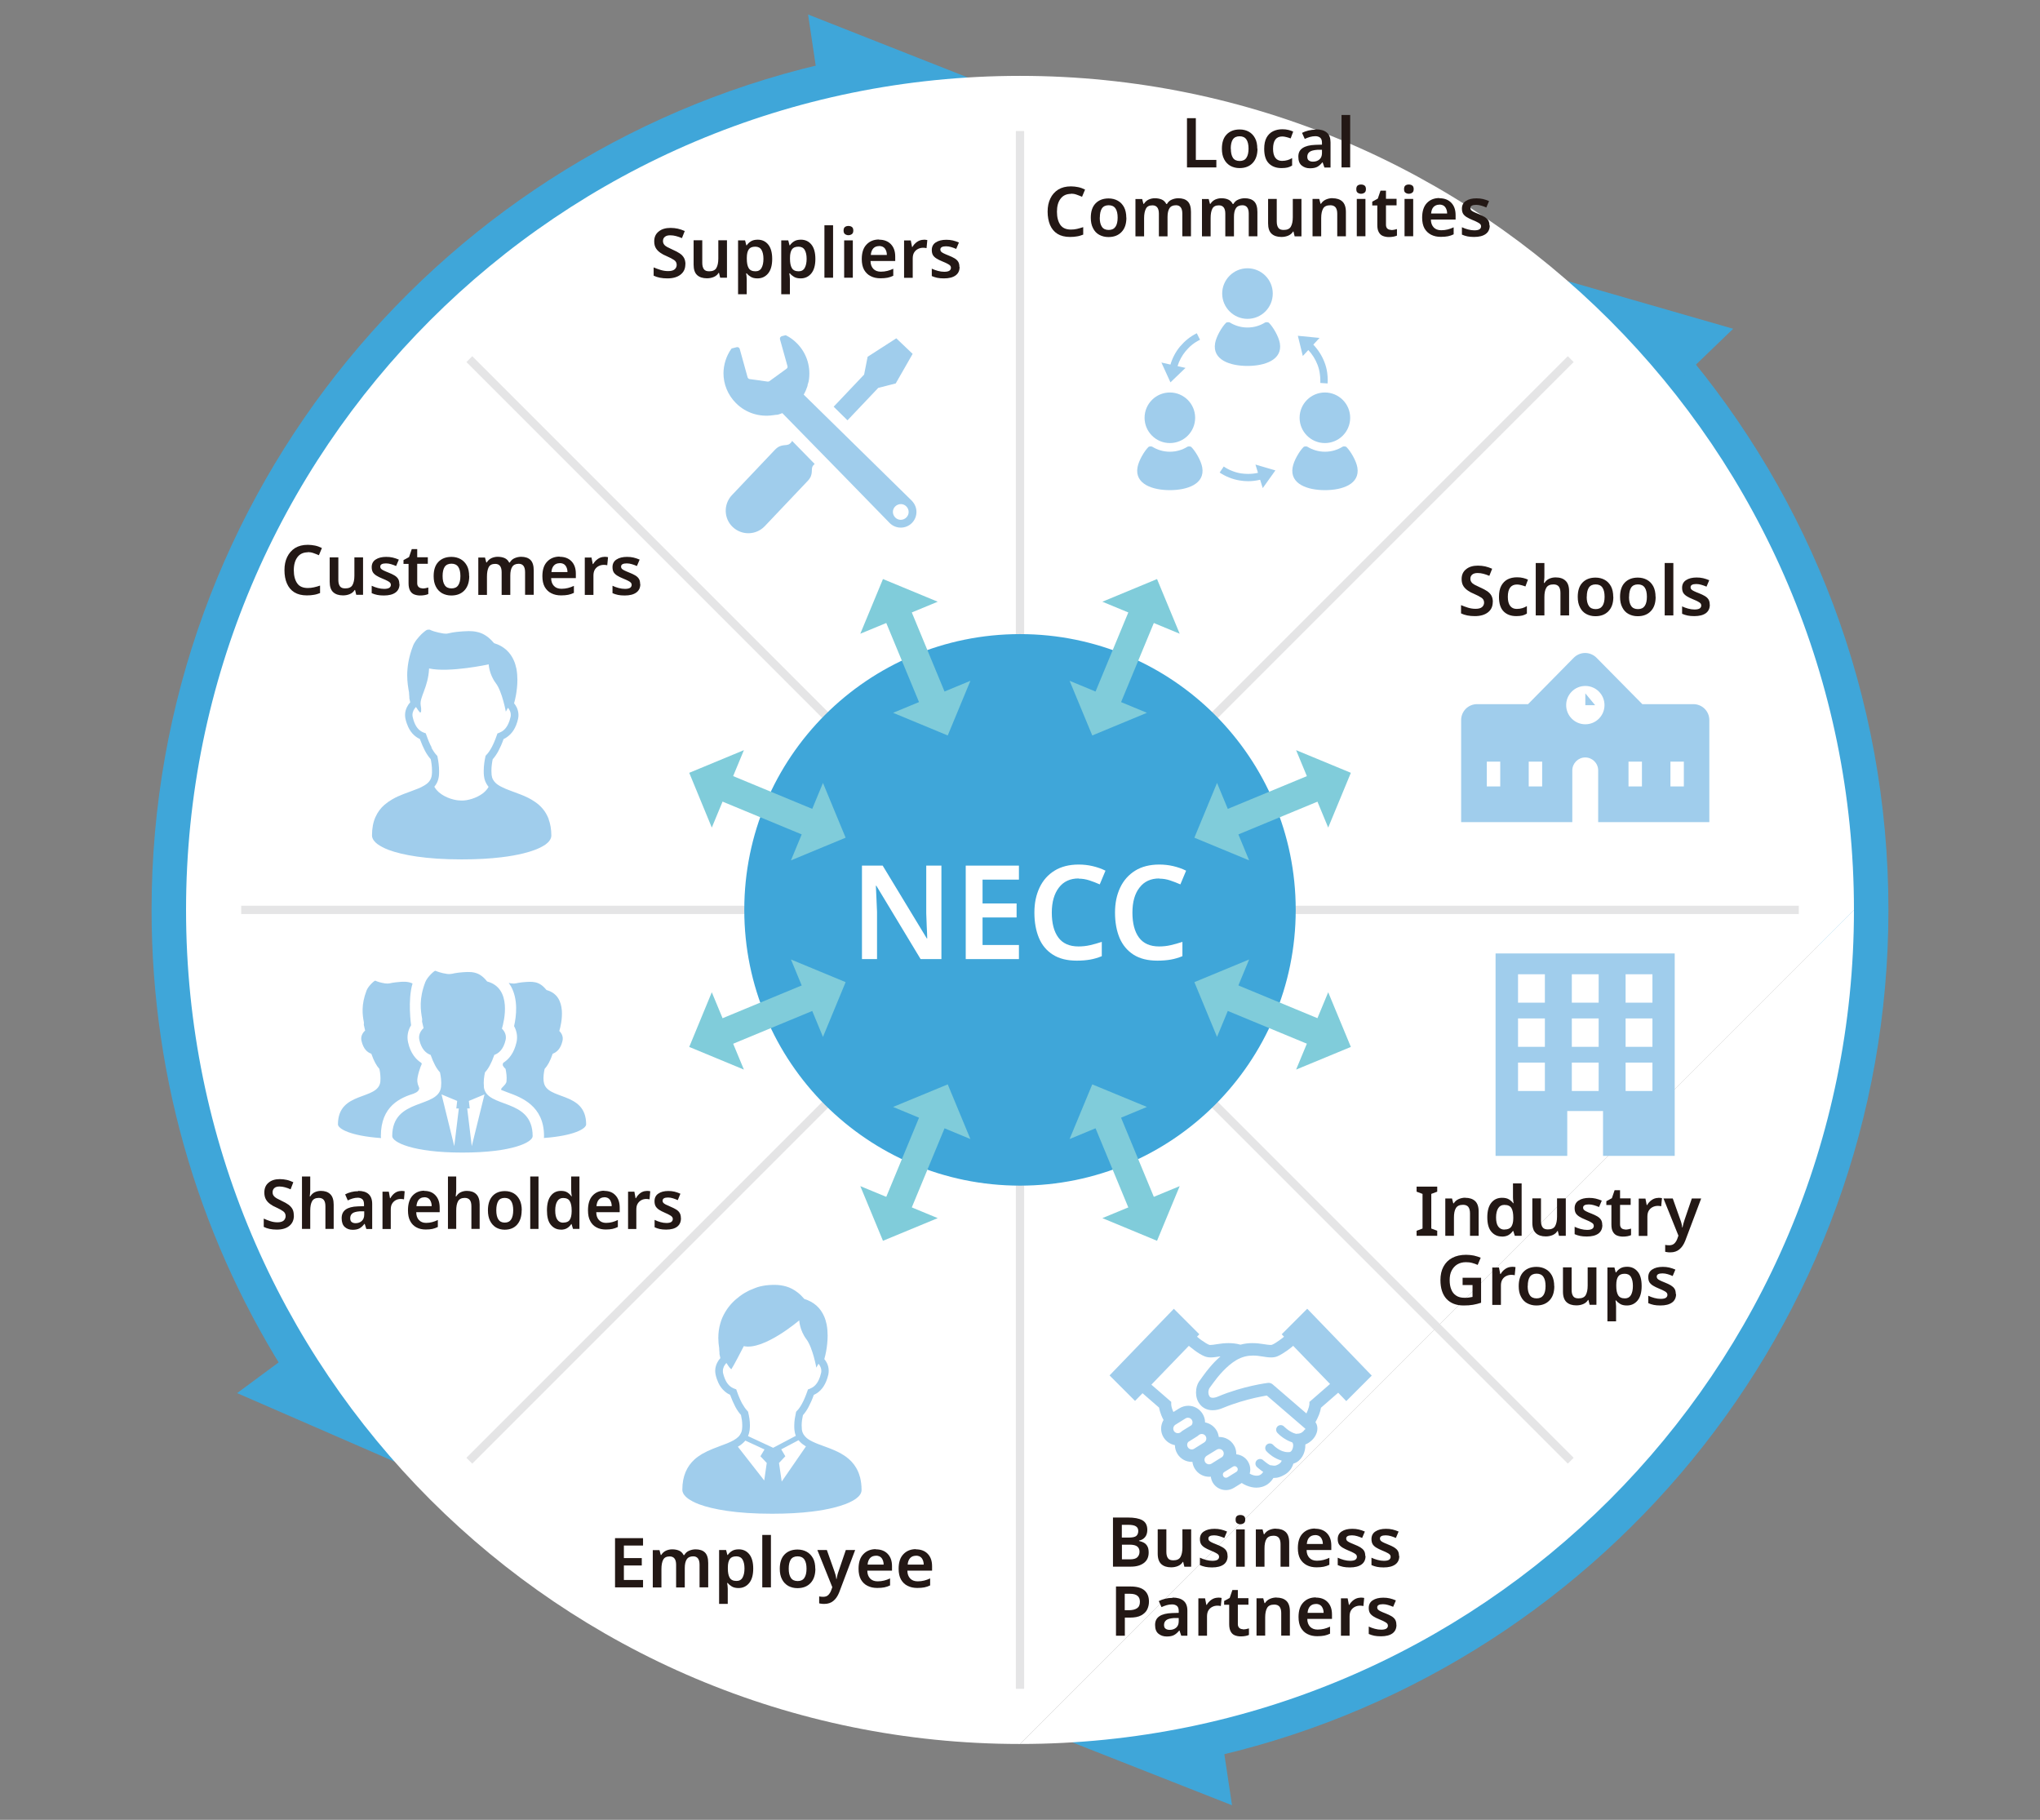 <?xml version="1.0" encoding="UTF-8"?><svg id="_レイヤー_2" xmlns="http://www.w3.org/2000/svg" viewBox="0 0 209.76 187.09"><rect x="0" y="0" width="209.76" height="187.09" fill="#808080" stroke="none"/><g id="_レイヤー_1-2"><path d="m122.84,177.4c38.73-8.26,67.79-42.66,67.79-83.86,0-21.22-7.71-40.64-20.48-55.61" style="fill:none; stroke:#3fa6d9; stroke-miterlimit:10; stroke-width:7.09px;"/><polyline points="110.24 179.12 124.06 168.12 126.68 185.59" style="fill:#3fa6d9;"/><polygon points="178.21 33.8 161.23 28.91 165.48 46.06 178.21 33.8" style="fill:#3fa6d9;"/><path d="m86.92,9.69C48.19,17.94,19.13,52.35,19.13,93.54c0,17.19,5.06,33.2,13.77,46.62" style="fill:none; stroke:#3fa6d9; stroke-miterlimit:10; stroke-width:7.09px;"/><polyline points="83.09 1.49 99.52 7.97 85.7 18.97 83.09 1.49" style="fill:#3fa6d9;"/><polygon points="24.38 143.22 40.58 150.27 38.59 132.71 24.38 143.22" style="fill:#3fa6d9;"/><path d="m104.88,179.29c-47.36,0-85.75-38.39-85.75-85.75S57.53,7.8,104.88,7.8s85.75,38.39,85.75,85.75" style="fill:#fff;"/><path d="m190.63,93.54c0,47.36-38.39,85.75-85.75,85.75" style="fill:#fff;"/><line x1="104.88" y1="13.47" x2="104.88" y2="173.62" style="fill:none; stroke:#e5e5e6; stroke-miterlimit:10; stroke-width:.85px;"/><line x1="161.51" y1="36.92" x2="48.26" y2="150.17" style="fill:none; stroke:#e5e5e6; stroke-miterlimit:10; stroke-width:.85px;"/><line x1="184.96" y1="93.54" x2="24.8" y2="93.54" style="fill:none; stroke:#e5e5e6; stroke-miterlimit:10; stroke-width:.85px;"/><line x1="161.51" y1="150.17" x2="48.26" y2="36.92" style="fill:none; stroke:#e5e5e6; stroke-miterlimit:10; stroke-width:.85px;"/><path d="m133.23,93.54c0,15.66-12.69,28.35-28.35,28.35s-28.35-12.69-28.35-28.35,12.69-28.35,28.35-28.35,28.35,12.69,28.35,28.35" style="fill:#3fa6d9;"/><g><path d="m96.8,98.6h-2.14l-4.55-7.54h-.05c.02.4.04.84.06,1.3.02.46.04.93.06,1.39v4.85h-1.55v-9.61h2.13l4.54,7.49h.04c0-.36-.03-.77-.05-1.24s-.04-.92-.05-1.36v-4.89h1.56v9.61Z" style="fill:#fff;"/><path d="m104.77,98.6h-5.47v-9.61h5.47v1.44h-3.74v2.45h3.5v1.44h-3.5v2.83h3.74v1.45Z" style="fill:#fff;"/><path d="m110.91,90.31c-.87,0-1.55.31-2.03.94s-.73,1.48-.73,2.57.22,1.95.67,2.56c.45.61,1.14.92,2.07.92.4,0,.8-.04,1.19-.13s.79-.2,1.21-.34v1.47c-.39.16-.79.28-1.19.35-.4.07-.86.11-1.38.11-.99,0-1.8-.2-2.45-.61-.65-.41-1.13-.98-1.44-1.72-.31-.74-.47-1.61-.47-2.61s.18-1.82.53-2.57c.35-.74.86-1.32,1.54-1.74s1.51-.63,2.48-.63c.48,0,.96.05,1.43.16.47.11.91.26,1.33.47l-.59,1.41c-.34-.15-.69-.29-1.06-.41s-.73-.18-1.11-.18Z" style="fill:#fff;"/><path d="m119.2,90.31c-.87,0-1.55.31-2.03.94-.49.62-.73,1.48-.73,2.57s.22,1.95.67,2.56,1.14.92,2.07.92c.4,0,.8-.04,1.19-.13s.79-.2,1.21-.34v1.47c-.39.16-.79.28-1.19.35-.4.07-.86.11-1.38.11-.99,0-1.8-.2-2.45-.61-.64-.41-1.12-.98-1.44-1.72-.31-.74-.47-1.61-.47-2.61s.18-1.82.53-2.57c.35-.74.87-1.32,1.54-1.74s1.51-.63,2.48-.63c.48,0,.96.05,1.43.16s.91.26,1.33.47l-.59,1.41c-.34-.15-.7-.29-1.06-.41s-.73-.18-1.11-.18Z" style="fill:#fff;"/></g><g><path d="m122.05,17.21v-5.06h.91v4.29h2.11v.77h-3.02Z" style="fill:#231815;"/><path d="m129.3,15.28c0,.64-.17,1.13-.5,1.48-.33.35-.78.52-1.35.52-.35,0-.66-.08-.94-.23-.27-.16-.49-.38-.64-.68-.16-.3-.23-.66-.23-1.08,0-.64.16-1.13.49-1.47.33-.34.78-.51,1.34-.51.36,0,.67.08.94.23s.49.38.64.67c.16.29.23.66.23,1.08Zm-2.74,0c0,.41.07.72.21.94.14.22.38.33.7.33s.55-.11.69-.33c.15-.22.22-.54.22-.94s-.07-.72-.22-.94c-.15-.22-.38-.33-.7-.33s-.55.11-.7.33c-.14.22-.21.53-.21.94Z" style="fill:#231815;"/><path d="m131.77,17.28c-.55,0-.98-.16-1.3-.48-.32-.32-.48-.81-.48-1.5,0-.47.08-.86.24-1.15s.38-.51.66-.65.6-.21.96-.21c.23,0,.45.02.64.07s.35.1.48.17l-.26.7c-.15-.06-.3-.1-.45-.14s-.29-.06-.42-.06c-.62,0-.94.42-.94,1.27,0,.41.08.72.24.93s.39.31.68.31c.21,0,.4-.03.57-.08s.33-.12.47-.21v.77c-.15.09-.3.16-.47.2-.17.04-.38.06-.62.06Z" style="fill:#231815;"/><path d="m135.3,13.3c.5,0,.87.11,1.13.33.26.22.38.55.38,1.01v2.58h-.63l-.18-.53h-.03c-.17.21-.34.36-.52.46-.19.1-.44.15-.75.15-.35,0-.63-.1-.86-.29s-.34-.49-.34-.9.14-.69.44-.89.73-.31,1.32-.33l.67-.02v-.19c0-.25-.06-.42-.18-.52-.12-.1-.28-.16-.5-.16-.19,0-.38.03-.56.08-.18.05-.35.12-.53.2l-.28-.62c.19-.1.4-.18.65-.24.24-.06.5-.09.76-.09Zm.63,2.1h-.47c-.39.03-.66.1-.81.22-.15.12-.23.28-.23.49,0,.18.05.32.16.39.11.08.25.12.42.12.26,0,.48-.07.66-.22.18-.15.27-.37.27-.66v-.33Z" style="fill:#231815;"/><path d="m138.83,17.21h-.89v-5.39h.89v5.39Z" style="fill:#231815;"/></g><g><path d="m110.13,19.93c-.46,0-.82.16-1.07.49-.26.33-.38.78-.38,1.35s.12,1.02.35,1.35.6.48,1.09.48c.21,0,.42-.02.63-.07s.42-.11.63-.18v.77c-.21.08-.42.15-.63.18-.21.04-.45.06-.73.06-.52,0-.95-.11-1.29-.32-.34-.21-.59-.52-.76-.91-.16-.39-.25-.85-.25-1.37s.09-.96.28-1.35c.18-.39.46-.7.81-.92.36-.22.79-.33,1.31-.33.25,0,.51.03.75.08s.48.14.7.25l-.31.74c-.18-.08-.37-.15-.56-.22s-.39-.1-.58-.1Z" style="fill:#231815;"/><path d="m115.82,22.37c0,.64-.16,1.13-.5,1.48-.33.35-.78.52-1.35.52-.35,0-.66-.08-.94-.23s-.49-.38-.64-.68c-.16-.3-.23-.66-.23-1.08,0-.64.16-1.13.49-1.47.33-.34.78-.51,1.34-.51.35,0,.67.08.94.23.28.15.49.38.65.67.15.29.23.66.23,1.08Zm-2.74,0c0,.41.07.72.22.94.14.22.38.33.7.33s.55-.11.7-.33c.15-.22.22-.54.22-.94s-.07-.72-.22-.94c-.15-.22-.38-.33-.7-.33s-.55.11-.7.33c-.14.22-.21.53-.21.94Z" style="fill:#231815;"/><path d="m121.15,20.38c.44,0,.76.11.98.33.22.22.33.58.33,1.08v2.5h-.89v-2.33c0-.57-.22-.86-.65-.86-.31,0-.54.1-.67.31-.13.2-.2.5-.2.89v2h-.89v-2.33c0-.57-.22-.86-.66-.86-.33,0-.55.11-.67.34s-.19.55-.19.97v1.88h-.89v-3.84h.69l.13.5h.05c.12-.2.28-.34.48-.44.2-.09.41-.14.64-.14.29,0,.53.05.73.14.2.09.35.25.45.45h.07c.12-.21.28-.36.5-.45.21-.09.44-.14.67-.14Z" style="fill:#231815;"/><path d="m127.98,20.38c.43,0,.76.11.98.33.22.22.33.58.33,1.08v2.5h-.89v-2.33c0-.57-.22-.86-.65-.86-.31,0-.53.1-.67.31s-.2.5-.2.89v2h-.89v-2.33c0-.57-.22-.86-.66-.86-.33,0-.55.11-.67.34s-.18.55-.18.97v1.88h-.89v-3.84h.69l.13.5h.05c.12-.2.28-.34.48-.44.2-.09.42-.14.64-.14.29,0,.53.05.72.14.2.09.35.25.45.45h.07c.12-.21.28-.36.5-.45.21-.09.44-.14.67-.14Z" style="fill:#231815;"/><path d="m133.82,20.46v3.84h-.7l-.12-.5h-.04c-.12.2-.29.34-.51.43-.22.09-.45.13-.69.13-.43,0-.77-.11-1.01-.33-.24-.22-.36-.58-.36-1.07v-2.51h.89v2.33c0,.29.06.5.17.65s.29.21.54.21c.36,0,.61-.11.74-.34s.2-.55.2-.97v-1.88h.89Z" style="fill:#231815;"/><path d="m137.01,20.38c.43,0,.77.11,1.01.33.24.22.37.58.37,1.08v2.5h-.89v-2.32c0-.29-.06-.5-.17-.65-.12-.14-.29-.22-.54-.22-.36,0-.61.11-.74.34-.13.23-.2.55-.2.97v1.88h-.89v-3.84h.69l.13.5h.05c.12-.2.29-.34.51-.44.21-.09.44-.14.68-.14Z" style="fill:#231815;"/><path d="m139.95,18.97c.13,0,.25.03.35.1.1.07.15.19.15.37s-.05.3-.15.37c-.1.07-.22.11-.35.11s-.25-.04-.35-.11c-.1-.07-.14-.19-.14-.37s.05-.3.14-.37c.1-.07.21-.1.35-.1Zm.45,1.48v3.84h-.89v-3.84h.89Z" style="fill:#231815;"/><path d="m143.03,23.65c.11,0,.22-.01.32-.03.11-.02.21-.05.29-.07v.67c-.1.05-.22.08-.37.11s-.31.04-.47.04c-.22,0-.42-.04-.6-.11-.18-.07-.32-.2-.42-.38-.11-.18-.16-.43-.16-.76v-2h-.52v-.39l.57-.31.28-.82h.56v.84h1.09v.67h-1.09v1.99c0,.18.05.31.14.4.1.09.22.13.37.13Z" style="fill:#231815;"/><path d="m144.86,18.97c.13,0,.25.03.35.1.1.07.15.19.15.37s-.05.3-.15.37c-.1.07-.22.11-.35.11s-.25-.04-.35-.11c-.1-.07-.14-.19-.14-.37s.05-.3.14-.37c.1-.07.21-.1.35-.1Zm.45,1.48v3.84h-.89v-3.84h.89Z" style="fill:#231815;"/><path d="m148,20.38c.51,0,.92.15,1.22.46.3.31.45.73.45,1.28v.45h-2.54c0,.35.11.62.29.81.18.19.44.29.77.29.24,0,.47-.03.67-.08.2-.05.4-.12.61-.22v.72c-.19.09-.38.16-.59.2-.2.04-.45.06-.73.06-.38,0-.71-.07-1-.22s-.51-.36-.68-.65c-.16-.29-.24-.66-.24-1.1,0-.66.16-1.16.48-1.5s.75-.52,1.29-.52Zm0,.66c-.24,0-.44.08-.59.23s-.23.38-.26.68h1.65c0-.26-.07-.48-.2-.66-.13-.17-.33-.26-.61-.26Z" style="fill:#231815;"/><path d="m153.18,23.18c0,.39-.14.68-.42.88-.28.2-.67.3-1.19.3-.27,0-.5-.02-.69-.06-.19-.04-.38-.1-.56-.18v-.76c.19.09.4.17.63.23s.45.09.65.09c.25,0,.42-.04.53-.11.11-.08.16-.18.16-.3,0-.08-.02-.14-.06-.2-.04-.06-.12-.12-.25-.19-.12-.07-.31-.16-.56-.26-.24-.1-.45-.2-.61-.3-.16-.1-.29-.22-.37-.35-.08-.14-.12-.31-.12-.53,0-.34.14-.61.41-.78.27-.18.63-.27,1.08-.27.24,0,.46.02.67.07.21.05.42.12.63.21l-.28.66c-.18-.08-.35-.14-.52-.19-.17-.05-.35-.08-.53-.08-.39,0-.59.11-.59.33,0,.08.03.15.07.21.05.06.14.12.26.18.12.06.3.14.53.23.23.09.42.18.59.28.16.1.29.21.38.35.09.14.13.32.13.54Z" style="fill:#231815;"/></g><g><path d="m114.45,156.01h1.52c.66,0,1.15.09,1.49.28.34.19.51.52.51.99,0,.29-.07.54-.22.73s-.36.32-.63.37v.04c.18.04.35.1.5.18s.27.21.36.37.13.38.13.64c0,.46-.16.82-.49,1.07s-.77.38-1.33.38h-1.85v-5.06Zm.91,2.06h.74c.36,0,.61-.06.74-.17.13-.12.2-.28.2-.5s-.08-.39-.25-.49c-.16-.1-.42-.15-.77-.15h-.67v1.31Zm0,.73v1.51h.82c.37,0,.62-.07.77-.22.14-.14.22-.33.22-.56s-.07-.4-.22-.53c-.15-.13-.42-.2-.8-.2h-.78Z" style="fill:#231815;"/><path d="m122.48,157.23v3.84h-.7l-.12-.5h-.04c-.12.2-.29.34-.51.43s-.45.13-.69.13c-.43,0-.77-.11-1.01-.33-.24-.22-.37-.58-.37-1.07v-2.51h.89v2.33c0,.29.06.5.17.65s.29.21.54.21c.36,0,.61-.11.74-.34s.2-.55.2-.97v-1.88h.89Z" style="fill:#231815;"/><path d="m126.23,159.96c0,.39-.14.68-.41.88-.28.2-.67.3-1.19.3-.27,0-.5-.02-.69-.06-.19-.04-.38-.1-.56-.18v-.76c.19.09.4.17.63.23.23.06.44.09.65.09.24,0,.42-.04.53-.11.11-.08.16-.18.16-.3,0-.08-.02-.14-.06-.2-.04-.06-.12-.12-.25-.19-.12-.07-.31-.16-.56-.26-.25-.1-.45-.2-.61-.3-.16-.1-.29-.22-.37-.35-.08-.14-.12-.31-.12-.53,0-.34.14-.61.41-.78.27-.18.64-.27,1.08-.27.24,0,.46.02.67.07.21.05.42.12.63.21l-.28.66c-.18-.08-.36-.14-.53-.19-.17-.05-.34-.08-.52-.08-.39,0-.59.11-.59.33,0,.08.02.15.07.21.05.06.14.12.26.18.12.06.3.14.54.23.23.09.42.18.59.28s.29.21.38.35c.09.14.13.32.13.54Z" style="fill:#231815;"/><path d="m127.54,155.75c.13,0,.25.03.35.1.1.07.15.19.15.37s-.05.3-.15.37c-.1.07-.22.11-.35.11s-.25-.04-.35-.11c-.1-.07-.14-.19-.14-.37s.05-.3.14-.37c.1-.07.21-.1.35-.1Zm.45,1.48v3.84h-.89v-3.84h.89Z" style="fill:#231815;"/><path d="m131.18,157.16c.43,0,.77.11,1.01.33.24.22.37.58.37,1.08v2.5h-.89v-2.32c0-.29-.06-.5-.17-.65-.11-.14-.29-.22-.54-.22-.36,0-.6.11-.74.34s-.2.55-.2.97v1.88h-.89v-3.84h.69l.13.5h.05c.12-.2.29-.34.51-.44.21-.09.44-.14.68-.14Z" style="fill:#231815;"/><path d="m135.22,157.16c.51,0,.92.15,1.22.46.3.31.45.73.45,1.28v.45h-2.54c0,.35.11.62.29.81.18.19.44.29.77.29.24,0,.47-.03.67-.08.2-.05.4-.12.61-.22v.72c-.19.09-.38.16-.59.2-.2.04-.45.06-.73.06-.38,0-.71-.07-1-.22s-.51-.36-.68-.65c-.16-.29-.24-.66-.24-1.1,0-.66.16-1.16.48-1.5s.75-.52,1.29-.52Zm0,.66c-.24,0-.44.08-.59.23s-.23.38-.26.68h1.65c0-.26-.07-.48-.2-.66-.13-.17-.33-.26-.61-.26Z" style="fill:#231815;"/><path d="m140.41,159.96c0,.39-.14.68-.42.88-.28.2-.67.3-1.19.3-.27,0-.5-.02-.69-.06-.19-.04-.38-.1-.56-.18v-.76c.19.09.4.17.63.23s.45.09.65.09c.25,0,.42-.04.53-.11.11-.08.16-.18.16-.3,0-.08-.02-.14-.06-.2-.04-.06-.12-.12-.25-.19-.12-.07-.31-.16-.56-.26-.24-.1-.45-.2-.61-.3-.16-.1-.29-.22-.37-.35-.08-.14-.12-.31-.12-.53,0-.34.14-.61.41-.78.27-.18.63-.27,1.08-.27.24,0,.46.02.67.07.21.05.42.12.63.21l-.28.66c-.18-.08-.35-.14-.52-.19-.17-.05-.35-.08-.53-.08-.39,0-.59.11-.59.33,0,.08.03.15.07.21.05.06.14.12.26.18.12.06.3.14.53.23.23.09.42.18.59.28.16.1.29.21.38.35.09.14.13.32.13.54Z" style="fill:#231815;"/><path d="m143.88,159.96c0,.39-.14.68-.42.88-.28.2-.67.3-1.19.3-.27,0-.5-.02-.69-.06-.19-.04-.38-.1-.56-.18v-.76c.19.09.4.17.63.23s.45.09.65.09c.25,0,.42-.04.53-.11.11-.08.16-.18.16-.3,0-.08-.02-.14-.06-.2-.04-.06-.12-.12-.25-.19-.12-.07-.31-.16-.56-.26-.24-.1-.45-.2-.61-.3-.16-.1-.29-.22-.37-.35-.08-.14-.12-.31-.12-.53,0-.34.14-.61.41-.78.27-.18.63-.27,1.08-.27.24,0,.46.02.67.07.21.05.42.12.63.21l-.28.66c-.18-.08-.35-.14-.52-.19-.17-.05-.35-.08-.53-.08-.39,0-.59.11-.59.33,0,.08.03.15.07.21.05.06.14.12.26.18.12.06.3.14.53.23.23.09.42.18.59.28.16.1.29.21.38.35.09.14.13.32.13.54Z" style="fill:#231815;"/></g><g><path d="m116.25,163.1c.66,0,1.13.14,1.44.41.3.27.45.65.45,1.14,0,.29-.06.56-.18.81s-.33.45-.62.61c-.29.16-.68.23-1.18.23h-.5v1.86h-.91v-5.06h1.51Zm-.06.75h-.54v1.69h.41c.37,0,.65-.07.85-.2.2-.13.3-.35.3-.66,0-.28-.08-.49-.25-.62-.16-.14-.42-.21-.77-.21Z" style="fill:#231815;"/><path d="m120.57,164.24c.5,0,.87.11,1.13.33.26.22.39.55.39,1.01v2.58h-.63l-.18-.53h-.03c-.17.21-.34.36-.53.46-.18.1-.43.15-.75.15-.35,0-.63-.1-.86-.29-.23-.19-.34-.49-.34-.9s.15-.69.44-.89c.29-.2.73-.31,1.32-.33l.67-.02v-.19c0-.25-.06-.42-.18-.52-.12-.1-.29-.16-.5-.16-.2,0-.38.03-.56.08-.18.05-.35.12-.53.2l-.28-.62c.19-.1.41-.18.65-.24.24-.06.5-.09.76-.09Zm.63,2.1h-.47c-.39.03-.66.1-.81.22-.15.12-.23.28-.23.49,0,.18.05.32.16.39.11.08.25.12.42.12.26,0,.48-.07.66-.22.18-.15.27-.37.27-.66v-.33Z" style="fill:#231815;"/><path d="m125.22,164.24c.06,0,.13,0,.21.01.07,0,.14.02.18.03l-.08.83s-.11-.02-.17-.03-.12-.01-.17-.01c-.19,0-.37.04-.53.12-.16.08-.3.2-.4.36-.1.16-.15.37-.15.62v1.99h-.89v-3.84h.69l.13.67h.04c.11-.2.27-.38.47-.52.2-.14.43-.22.69-.22Z" style="fill:#231815;"/><path d="m127.81,167.51c.11,0,.21-.01.32-.03.11-.02.2-.05.29-.07v.67c-.09.05-.22.08-.37.11-.15.03-.31.04-.48.04-.22,0-.42-.04-.6-.11-.18-.07-.32-.2-.42-.38s-.16-.43-.16-.76v-2h-.52v-.39l.57-.31.28-.82h.56v.84h1.09v.67h-1.09v1.99c0,.18.05.31.15.4.1.09.22.13.37.13Z" style="fill:#231815;"/><path d="m131.25,164.24c.43,0,.77.11,1.01.33.24.22.37.58.37,1.08v2.5h-.89v-2.32c0-.29-.06-.5-.17-.65-.12-.14-.29-.22-.54-.22-.36,0-.61.11-.74.34-.13.23-.2.55-.2.97v1.88h-.89v-3.84h.69l.13.5h.05c.12-.2.29-.34.51-.44.21-.09.44-.14.68-.14Z" style="fill:#231815;"/><path d="m135.29,164.24c.52,0,.92.15,1.22.46.3.31.45.73.45,1.28v.45h-2.54c0,.35.11.62.29.81.19.19.44.29.77.29.25,0,.47-.03.67-.08.2-.05.4-.12.61-.22v.72c-.19.09-.38.16-.59.2-.2.04-.45.06-.73.06-.38,0-.71-.07-1-.22-.29-.14-.51-.36-.68-.65-.16-.29-.24-.66-.24-1.1,0-.66.16-1.16.49-1.5.32-.34.75-.52,1.29-.52Zm0,.66c-.24,0-.44.08-.58.23s-.24.38-.26.68h1.65c0-.26-.07-.48-.2-.66-.13-.17-.33-.26-.61-.26Z" style="fill:#231815;"/><path d="m139.88,164.24c.06,0,.13,0,.21.01.07,0,.14.02.18.03l-.08.83s-.11-.02-.17-.03-.12-.01-.17-.01c-.19,0-.37.04-.53.12-.16.08-.3.2-.4.36-.1.16-.15.37-.15.62v1.99h-.89v-3.84h.69l.13.67h.04c.11-.2.27-.38.47-.52.2-.14.43-.22.69-.22Z" style="fill:#231815;"/><path d="m143.59,167.04c0,.39-.14.68-.41.88-.28.2-.67.3-1.19.3-.27,0-.5-.02-.69-.06-.19-.04-.38-.1-.56-.18v-.76c.19.09.4.17.63.23.23.06.44.09.65.09.24,0,.42-.04.53-.11.11-.08.16-.18.16-.3,0-.08-.02-.14-.06-.2-.04-.06-.12-.12-.25-.19-.12-.07-.31-.16-.56-.26-.25-.1-.45-.2-.61-.3-.16-.1-.29-.22-.37-.35-.08-.14-.12-.31-.12-.53,0-.34.14-.61.41-.78.27-.18.64-.27,1.08-.27.24,0,.46.02.67.07.21.05.42.12.63.21l-.28.66c-.18-.08-.36-.14-.53-.19-.17-.05-.34-.08-.52-.08-.39,0-.59.11-.59.33,0,.08.02.15.07.21.05.06.14.12.26.18.12.06.3.14.54.23.23.09.42.18.59.28s.29.21.38.35c.09.14.13.32.13.54Z" style="fill:#231815;"/></g><g><path d="m66.12,163.19h-2.88v-5.06h2.88v.76h-1.97v1.29h1.84v.76h-1.84v1.49h1.97v.77Z" style="fill:#231815;"/><path d="m71.51,159.28c.43,0,.76.11.98.33.22.22.33.58.33,1.08v2.5h-.89v-2.33c0-.57-.22-.86-.65-.86-.31,0-.53.1-.67.31-.13.2-.2.5-.2.89v2h-.89v-2.33c0-.57-.22-.86-.66-.86-.33,0-.55.11-.67.34s-.18.55-.18.97v1.88h-.89v-3.84h.69l.13.5h.05c.12-.2.28-.34.48-.44.2-.09.42-.14.64-.14.29,0,.53.05.73.14.2.09.35.25.45.45h.07c.12-.21.28-.36.5-.45.21-.09.44-.14.67-.14Z" style="fill:#231815;"/><path d="m75.96,159.28c.45,0,.81.17,1.08.5.27.33.41.83.41,1.48s-.14,1.15-.42,1.49-.65.51-1.09.51c-.28,0-.51-.05-.69-.16s-.31-.22-.42-.36h-.06c.01.09.03.19.04.29.01.1.02.2.02.3v1.56h-.89v-5.54h.72l.13.51h.04c.11-.16.25-.3.43-.41.17-.11.41-.17.7-.17Zm-.25.72c-.32,0-.54.09-.67.28-.13.19-.2.47-.2.86v.11c0,.41.06.73.19.95.13.22.36.33.7.33.28,0,.49-.11.62-.34.13-.23.2-.54.2-.94s-.07-.7-.2-.92c-.13-.22-.35-.33-.63-.33Z" style="fill:#231815;"/><path d="m79.27,163.19h-.89v-5.39h.89v5.39Z" style="fill:#231815;"/><path d="m83.84,161.27c0,.64-.17,1.13-.5,1.48-.33.35-.78.52-1.35.52-.35,0-.66-.08-.94-.23-.27-.16-.49-.38-.64-.68-.16-.3-.23-.66-.23-1.08,0-.64.16-1.13.49-1.47.33-.34.78-.51,1.34-.51.35,0,.67.08.94.23.27.15.49.38.65.67.16.29.23.66.23,1.08Zm-2.74,0c0,.41.07.72.22.94.14.22.38.33.7.33s.55-.11.69-.33c.15-.22.22-.54.22-.94s-.07-.72-.22-.94c-.15-.22-.38-.33-.7-.33s-.55.11-.7.33c-.14.22-.21.53-.21.94Z" style="fill:#231815;"/><path d="m84.05,159.35h.97l.77,2.17c.05.14.09.27.13.41.03.13.06.27.07.4h.03c.02-.12.05-.25.08-.39s.08-.28.13-.42l.74-2.17h.96l-1.64,4.35c-.15.38-.35.68-.6.88-.25.21-.56.31-.93.31-.12,0-.22,0-.31-.02-.09-.01-.16-.02-.22-.04v-.71c.05,0,.12.02.19.03s.15.01.23.01c.22,0,.39-.06.52-.19.13-.13.23-.29.3-.49l.11-.31-1.54-3.83Z" style="fill:#231815;"/><path d="m90.05,159.28c.51,0,.92.15,1.22.46.3.31.45.73.45,1.28v.45h-2.54c0,.35.11.62.29.81s.44.29.77.29c.25,0,.47-.03.67-.08.2-.05.4-.12.61-.22v.72c-.19.09-.38.16-.59.2-.2.04-.45.06-.73.06-.38,0-.71-.07-1-.22-.29-.14-.51-.36-.68-.65-.16-.29-.24-.66-.24-1.1,0-.66.16-1.16.49-1.5.32-.34.75-.52,1.29-.52Zm0,.66c-.24,0-.44.08-.58.23s-.24.38-.26.68h1.65c0-.26-.07-.48-.2-.66-.13-.17-.33-.26-.61-.26Z" style="fill:#231815;"/><path d="m94.17,159.28c.51,0,.92.15,1.22.46.3.31.45.73.45,1.28v.45h-2.54c0,.35.11.62.29.81s.44.29.77.29c.25,0,.47-.03.67-.08.2-.05.4-.12.61-.22v.72c-.19.09-.38.16-.59.2-.2.04-.45.06-.73.06-.38,0-.71-.07-1-.22-.29-.14-.51-.36-.68-.65-.16-.29-.24-.66-.24-1.1,0-.66.16-1.16.49-1.5.32-.34.75-.52,1.29-.52Zm0,.66c-.24,0-.44.08-.58.23s-.24.38-.26.68h1.65c0-.26-.07-.48-.2-.66-.13-.17-.33-.26-.61-.26Z" style="fill:#231815;"/></g><g><path d="m153.49,61.89c0,.45-.16.8-.49,1.06-.33.26-.78.39-1.35.39s-1.03-.09-1.42-.28v-.85c.21.09.45.18.71.26.26.08.52.12.78.12.31,0,.53-.06.67-.18s.21-.28.21-.46c0-.21-.09-.38-.27-.5s-.44-.26-.79-.41c-.21-.08-.41-.19-.6-.32s-.35-.28-.47-.47c-.12-.19-.18-.43-.18-.72,0-.43.15-.77.46-1.01.3-.25.71-.37,1.22-.37.26,0,.52.03.75.08s.47.14.71.24l-.29.73c-.21-.09-.42-.16-.61-.21s-.39-.08-.59-.08c-.24,0-.43.05-.56.16-.13.11-.19.25-.19.43,0,.14.04.25.11.35s.18.19.33.27.34.17.58.28c.27.12.51.24.7.37s.34.28.44.46c.1.18.15.4.15.66Z" style="fill:#231815;"/><path d="m155.91,63.34c-.55,0-.98-.16-1.3-.48-.32-.32-.48-.81-.48-1.5,0-.47.08-.86.24-1.15s.38-.51.65-.65c.28-.14.6-.21.96-.21.24,0,.45.02.64.07s.35.1.49.17l-.26.7c-.15-.06-.3-.1-.45-.14s-.29-.06-.42-.06c-.62,0-.94.42-.94,1.27,0,.41.08.72.24.93s.38.31.68.31c.21,0,.4-.03.57-.08s.32-.12.47-.21v.77c-.15.09-.3.16-.47.2s-.38.06-.62.06Z" style="fill:#231815;"/><path d="m158.8,57.89v1.28c0,.15,0,.3-.02.44s-.02.25-.03.32h.06c.12-.19.28-.34.48-.43.2-.09.42-.14.66-.14.44,0,.78.11,1.02.34.24.22.37.58.37,1.07v2.5h-.89v-2.32c0-.29-.06-.5-.17-.65-.11-.14-.29-.22-.54-.22-.36,0-.6.11-.74.34s-.2.55-.2.97v1.88h-.89v-5.39h.89Z" style="fill:#231815;"/><path d="m165.89,61.35c0,.64-.16,1.13-.5,1.48-.33.35-.78.52-1.35.52-.35,0-.66-.08-.94-.23s-.49-.38-.64-.68c-.16-.3-.23-.66-.23-1.08,0-.64.16-1.13.49-1.47.33-.34.78-.51,1.34-.51.35,0,.67.08.94.23.28.15.49.38.65.67.15.29.23.66.23,1.08Zm-2.74,0c0,.41.07.72.22.94.14.22.38.33.7.33s.55-.11.7-.33c.15-.22.22-.54.22-.94s-.07-.72-.22-.94c-.15-.22-.38-.33-.7-.33s-.55.11-.7.33c-.14.22-.21.53-.21.94Z" style="fill:#231815;"/><path d="m170.24,61.35c0,.64-.16,1.13-.5,1.48-.33.35-.78.52-1.35.52-.35,0-.66-.08-.94-.23s-.49-.38-.64-.68c-.16-.3-.23-.66-.23-1.08,0-.64.16-1.13.49-1.47.33-.34.78-.51,1.34-.51.35,0,.67.08.94.23.28.15.49.38.65.67.15.29.23.66.23,1.08Zm-2.74,0c0,.41.07.72.22.94.14.22.38.33.7.33s.55-.11.7-.33c.15-.22.22-.54.22-.94s-.07-.72-.22-.94c-.15-.22-.38-.33-.7-.33s-.55.11-.7.33c-.14.22-.21.53-.21.94Z" style="fill:#231815;"/><path d="m172.06,63.27h-.89v-5.39h.89v5.39Z" style="fill:#231815;"/><path d="m175.81,62.16c0,.39-.14.68-.41.88-.28.2-.67.3-1.19.3-.27,0-.5-.02-.69-.06-.19-.04-.38-.1-.56-.18v-.76c.19.09.4.17.63.23.23.06.44.09.65.09.24,0,.42-.04.53-.11.11-.08.16-.18.16-.3,0-.08-.02-.14-.06-.2-.04-.06-.12-.12-.25-.19-.12-.07-.31-.16-.56-.26-.25-.1-.45-.2-.61-.3-.16-.1-.29-.22-.37-.35-.08-.14-.12-.31-.12-.53,0-.34.14-.61.41-.78.27-.18.64-.27,1.08-.27.24,0,.46.02.67.07.21.05.42.12.63.21l-.28.66c-.18-.08-.36-.14-.53-.19-.17-.05-.34-.08-.52-.08-.39,0-.59.11-.59.33,0,.08.02.15.07.21.05.06.14.12.26.18.12.06.3.14.54.23.23.09.42.18.59.28s.29.21.38.35c.09.14.13.32.13.54Z" style="fill:#231815;"/></g><g><path d="m31.66,56.78c-.46,0-.82.16-1.07.49-.25.33-.38.78-.38,1.35s.12,1.02.35,1.35.6.48,1.09.48c.21,0,.42-.02.63-.07.21-.04.42-.11.63-.18v.77c-.21.08-.42.15-.63.18-.21.04-.45.06-.73.06-.52,0-.95-.11-1.29-.32-.34-.21-.59-.52-.76-.91-.17-.39-.25-.85-.25-1.37s.09-.96.28-1.35.46-.7.81-.92c.36-.22.79-.33,1.31-.33.25,0,.51.03.75.08s.48.14.7.25l-.31.74c-.18-.08-.36-.15-.56-.22s-.39-.1-.58-.1Z" style="fill:#231815;"/><path d="m37.33,57.31v3.84h-.7l-.12-.5h-.04c-.12.2-.29.34-.51.43-.22.09-.45.13-.69.13-.43,0-.77-.11-1.01-.33-.24-.22-.36-.58-.36-1.07v-2.51h.89v2.33c0,.29.06.5.17.65s.29.21.54.21c.36,0,.61-.11.74-.34s.2-.55.2-.97v-1.88h.89Z" style="fill:#231815;"/><path d="m41.08,60.04c0,.39-.14.68-.42.88-.28.2-.67.3-1.19.3-.27,0-.5-.02-.69-.06-.19-.04-.38-.1-.56-.18v-.76c.19.09.4.17.63.23.23.06.44.09.65.09.25,0,.42-.04.53-.11.11-.08.16-.18.16-.3,0-.08-.02-.14-.06-.2-.04-.06-.12-.12-.25-.19-.12-.07-.31-.16-.56-.26-.25-.1-.45-.2-.61-.3-.16-.1-.29-.22-.37-.35-.08-.14-.12-.31-.12-.53,0-.34.14-.61.41-.78.27-.18.64-.27,1.08-.27.24,0,.46.02.67.07s.42.12.63.21l-.28.66c-.18-.08-.35-.14-.52-.19-.17-.05-.34-.08-.52-.08-.39,0-.59.11-.59.33,0,.08.02.15.07.21s.14.12.26.18c.12.06.3.14.53.23.23.09.42.18.59.28.17.1.29.21.38.35.09.14.13.32.13.54Z" style="fill:#231815;"/><path d="m43.43,60.5c.11,0,.22-.01.32-.03s.2-.05.29-.07v.67c-.09.05-.22.08-.37.11-.15.03-.31.04-.48.04-.22,0-.42-.04-.6-.11-.18-.07-.32-.2-.42-.38-.1-.18-.16-.43-.16-.76v-2h-.52v-.39l.57-.31.28-.82h.56v.84h1.09v.67h-1.09v1.99c0,.18.05.31.15.4.1.09.22.13.37.13Z" style="fill:#231815;"/><path d="m48.25,59.22c0,.64-.17,1.13-.5,1.48-.33.35-.78.52-1.35.52-.35,0-.66-.08-.94-.23-.27-.16-.49-.38-.64-.68-.16-.3-.23-.66-.23-1.08,0-.64.16-1.13.49-1.47.33-.34.78-.51,1.34-.51.35,0,.67.08.94.23.27.15.49.38.65.67.16.29.23.66.23,1.08Zm-2.74,0c0,.41.07.72.22.94.14.22.38.33.7.33s.55-.11.69-.33c.15-.22.22-.54.22-.94s-.07-.72-.22-.94c-.15-.22-.38-.33-.7-.33s-.55.11-.7.33c-.14.22-.21.53-.21.94Z" style="fill:#231815;"/><path d="m53.57,57.24c.43,0,.76.11.98.33.22.22.33.58.33,1.08v2.5h-.89v-2.33c0-.57-.22-.86-.65-.86-.31,0-.53.1-.67.31-.13.2-.2.5-.2.89v2h-.89v-2.33c0-.57-.22-.86-.66-.86-.33,0-.55.11-.67.34s-.18.55-.18.97v1.88h-.89v-3.84h.69l.13.5h.05c.12-.2.28-.34.48-.44.2-.09.42-.14.64-.14.29,0,.53.05.73.14.2.09.35.25.45.45h.07c.12-.21.28-.36.5-.45.21-.09.44-.14.67-.14Z" style="fill:#231815;"/><path d="m57.54,57.24c.51,0,.92.15,1.22.46.3.31.45.73.45,1.28v.45h-2.54c0,.35.11.62.29.81s.44.29.77.29c.25,0,.47-.03.67-.08.2-.05.4-.12.61-.22v.72c-.19.09-.38.16-.59.2-.2.04-.45.06-.73.06-.38,0-.71-.07-1-.22-.29-.14-.51-.36-.68-.65-.16-.29-.24-.66-.24-1.1,0-.66.16-1.16.49-1.5.32-.34.75-.52,1.29-.52Zm0,.66c-.24,0-.44.08-.58.23s-.24.38-.26.68h1.65c0-.26-.07-.48-.2-.66-.13-.17-.33-.26-.61-.26Z" style="fill:#231815;"/><path d="m62.13,57.24c.06,0,.13,0,.21.01s.14.02.18.03l-.08.83s-.11-.02-.17-.03-.13-.01-.17-.01c-.19,0-.37.04-.53.12s-.3.2-.4.36c-.1.16-.15.37-.15.62v1.99h-.89v-3.84h.69l.13.67h.04c.11-.2.27-.38.47-.52.2-.14.43-.22.69-.22Z" style="fill:#231815;"/><path d="m65.84,60.04c0,.39-.14.68-.42.88-.28.2-.67.3-1.19.3-.27,0-.5-.02-.69-.06-.19-.04-.38-.1-.56-.18v-.76c.19.09.4.17.63.23.23.06.44.09.65.09.25,0,.42-.04.53-.11.11-.08.16-.18.16-.3,0-.08-.02-.14-.06-.2-.04-.06-.12-.12-.25-.19-.12-.07-.31-.16-.56-.26-.25-.1-.45-.2-.61-.3-.16-.1-.29-.22-.37-.35-.08-.14-.12-.31-.12-.53,0-.34.14-.61.41-.78.27-.18.64-.27,1.08-.27.24,0,.46.02.67.07s.42.12.63.21l-.28.66c-.18-.08-.35-.14-.52-.19-.17-.05-.34-.08-.52-.08-.39,0-.59.11-.59.33,0,.08.02.15.07.21s.14.12.26.18c.12.06.3.14.53.23.23.09.42.18.59.28.17.1.29.21.38.35.09.14.13.32.13.54Z" style="fill:#231815;"/></g><g><path d="m147.78,127.05h-2.12v-.52l.61-.23v-3.56l-.61-.23v-.52h2.12v.52l-.61.23v3.56l.61.23v.52Z" style="fill:#231815;"/><path d="m150.66,123.14c.43,0,.77.11,1.01.33.24.22.37.58.37,1.08v2.5h-.89v-2.32c0-.29-.06-.5-.17-.65-.11-.14-.29-.22-.54-.22-.36,0-.6.11-.74.34s-.2.55-.2.97v1.88h-.89v-3.84h.69l.13.5h.05c.12-.2.29-.34.51-.44.21-.09.44-.14.68-.14Z" style="fill:#231815;"/><path d="m154.42,127.12c-.44,0-.8-.17-1.08-.5-.28-.33-.41-.83-.41-1.48s.14-1.16.42-1.5c.28-.34.64-.5,1.1-.5.28,0,.52.05.7.16.18.11.33.24.44.4h.04c-.01-.07-.03-.17-.04-.3-.02-.13-.02-.26-.02-.39v-1.35h.89v5.39h-.7l-.16-.5h-.04c-.11.16-.25.3-.43.41s-.41.17-.7.17Zm.27-.72c.33,0,.56-.09.7-.28.13-.19.21-.47.21-.86v-.11c0-.41-.06-.73-.19-.95-.13-.22-.37-.33-.73-.33-.28,0-.48.11-.63.34-.14.22-.22.54-.22.95s.07.72.22.93.36.32.64.32Z" style="fill:#231815;"/><path d="m161,123.21v3.84h-.7l-.12-.5h-.04c-.12.2-.29.34-.51.43s-.45.13-.69.13c-.43,0-.77-.11-1.01-.33-.24-.22-.37-.58-.37-1.07v-2.51h.89v2.33c0,.29.06.5.17.65s.29.21.54.21c.36,0,.61-.11.74-.34s.2-.55.2-.97v-1.88h.89Z" style="fill:#231815;"/><path d="m164.76,125.94c0,.39-.14.68-.41.88-.28.2-.67.3-1.19.3-.27,0-.5-.02-.69-.06-.19-.04-.38-.1-.56-.18v-.76c.19.09.4.17.63.23.23.06.44.09.65.09.24,0,.42-.04.53-.11.11-.08.16-.18.16-.3,0-.08-.02-.14-.06-.2-.04-.06-.12-.12-.25-.19-.12-.07-.31-.16-.56-.26-.25-.1-.45-.2-.61-.3-.16-.1-.29-.22-.37-.35-.08-.14-.12-.31-.12-.53,0-.34.14-.61.41-.78.27-.18.64-.27,1.08-.27.24,0,.46.02.67.07.21.05.42.12.63.21l-.28.66c-.18-.08-.36-.14-.53-.19-.17-.05-.34-.08-.52-.08-.39,0-.59.11-.59.33,0,.08.02.15.07.21.05.06.14.12.26.18.12.06.3.14.54.23.23.09.42.18.59.28s.29.21.38.35c.09.14.13.32.13.54Z" style="fill:#231815;"/><path d="m167.1,126.41c.11,0,.22-.01.32-.03.11-.02.21-.05.29-.07v.67c-.1.05-.22.08-.37.11s-.31.04-.47.04c-.22,0-.42-.04-.6-.11-.18-.07-.32-.2-.42-.38-.11-.18-.16-.43-.16-.76v-2h-.52v-.39l.57-.31.28-.82h.56v.84h1.09v.67h-1.09v1.99c0,.18.05.31.14.4.1.09.22.13.37.13Z" style="fill:#231815;"/><path d="m170.5,123.14c.06,0,.13,0,.21.01.07,0,.14.02.18.03l-.08.83s-.11-.02-.17-.03-.12-.01-.17-.01c-.19,0-.37.04-.53.12-.16.08-.3.2-.4.36-.1.16-.15.37-.15.62v1.99h-.89v-3.84h.69l.13.67h.04c.11-.2.27-.38.47-.52.2-.14.43-.22.69-.22Z" style="fill:#231815;"/><path d="m171.03,123.21h.97l.77,2.17c.05.14.1.27.13.41.03.13.06.27.07.4h.03c.02-.12.05-.25.09-.39.04-.14.08-.28.13-.42l.74-2.17h.96l-1.64,4.35c-.15.38-.35.68-.6.88-.25.21-.56.31-.93.31-.12,0-.22,0-.31-.02s-.16-.02-.22-.04v-.71c.05,0,.12.02.19.03.07,0,.15.01.23.01.22,0,.39-.06.53-.19.13-.13.23-.29.3-.49l.11-.31-1.54-3.83Z" style="fill:#231815;"/></g><g><path d="m150.38,131.36h1.91v2.57c-.27.09-.54.16-.83.21-.28.05-.6.07-.96.07-.77,0-1.35-.23-1.77-.68-.41-.45-.62-1.1-.62-1.93,0-.53.1-.99.31-1.38.21-.39.5-.69.9-.9.39-.21.87-.32,1.43-.32.28,0,.54.03.8.08.25.06.49.13.7.22l-.31.74c-.17-.08-.35-.14-.56-.2-.21-.06-.42-.08-.65-.08-.35,0-.64.08-.89.23-.25.15-.44.37-.58.64s-.2.6-.2.97.05.68.16.95c.1.27.27.49.5.64.23.16.52.23.89.23.18,0,.33,0,.46-.03s.24-.04.34-.06v-1.22h-1.02v-.77Z" style="fill:#231815;"/><path d="m155.43,130.23c.06,0,.13,0,.21.01.08,0,.14.02.19.03l-.08.83s-.11-.02-.17-.03-.13-.01-.17-.01c-.19,0-.37.04-.53.12-.17.08-.3.2-.4.36-.1.16-.15.37-.15.62v1.99h-.89v-3.84h.69l.13.67h.04c.11-.2.27-.38.47-.52.2-.14.43-.22.69-.22Z" style="fill:#231815;"/><path d="m159.82,132.21c0,.64-.16,1.13-.5,1.48-.33.35-.78.52-1.35.52-.35,0-.66-.08-.94-.23s-.49-.38-.64-.68c-.16-.3-.23-.66-.23-1.08,0-.64.16-1.13.49-1.47.33-.34.78-.51,1.34-.51.35,0,.67.08.94.23.28.15.49.38.65.67.15.29.23.66.23,1.08Zm-2.74,0c0,.41.07.72.22.94.14.22.38.33.7.33s.55-.11.7-.33c.15-.22.22-.54.22-.94s-.07-.72-.22-.94c-.15-.22-.38-.33-.7-.33s-.55.11-.7.33c-.14.22-.21.53-.21.94Z" style="fill:#231815;"/><path d="m164.15,130.3v3.84h-.7l-.12-.5h-.04c-.12.2-.29.34-.51.43s-.45.13-.69.13c-.43,0-.77-.11-1.01-.33-.24-.22-.37-.58-.37-1.07v-2.51h.89v2.33c0,.29.06.5.17.65s.29.21.54.21c.36,0,.61-.11.74-.34s.2-.55.2-.97v-1.88h.89Z" style="fill:#231815;"/><path d="m167.31,130.23c.45,0,.81.17,1.08.5.28.33.41.83.41,1.48s-.14,1.15-.42,1.49-.65.51-1.1.51c-.28,0-.51-.05-.69-.16-.17-.1-.31-.22-.42-.36h-.06c.02.09.03.19.04.29.01.1.02.2.02.3v1.56h-.89v-5.54h.72l.13.51h.04c.11-.16.25-.3.43-.41.17-.11.41-.17.7-.17Zm-.25.72c-.32,0-.54.09-.67.28-.13.19-.2.47-.2.86v.11c0,.41.06.73.19.95.13.22.36.33.7.33.28,0,.48-.11.62-.34.13-.23.2-.54.2-.94s-.07-.7-.2-.92c-.13-.22-.35-.33-.63-.33Z" style="fill:#231815;"/><path d="m172.34,133.03c0,.39-.14.68-.42.88-.28.2-.67.3-1.19.3-.27,0-.5-.02-.69-.06-.19-.04-.38-.1-.56-.18v-.76c.19.09.4.17.63.23s.45.09.65.09c.25,0,.42-.04.53-.11.11-.08.16-.18.16-.3,0-.08-.02-.14-.06-.2-.04-.06-.12-.12-.25-.19-.12-.07-.31-.16-.56-.26-.24-.1-.45-.2-.61-.3-.16-.1-.29-.22-.37-.35-.08-.14-.12-.31-.12-.53,0-.34.14-.61.41-.78.27-.18.63-.27,1.08-.27.24,0,.46.02.67.07.21.05.42.12.63.21l-.28.66c-.18-.08-.35-.14-.52-.19-.17-.05-.35-.08-.53-.08-.39,0-.59.11-.59.33,0,.08.03.15.07.21.05.06.14.12.26.18.12.06.3.14.53.23.23.09.42.18.59.28.16.1.29.21.38.35.09.14.13.32.13.54Z" style="fill:#231815;"/></g><g><path d="m30.22,124.96c0,.45-.15.8-.46,1.06-.31.26-.74.39-1.29.39s-.98-.09-1.35-.28v-.85c.2.09.42.18.67.26.24.08.49.12.74.12.29,0,.5-.06.64-.18.13-.12.2-.28.2-.46,0-.21-.09-.38-.26-.5-.17-.12-.42-.26-.75-.41-.2-.08-.39-.19-.57-.32s-.33-.28-.44-.47-.17-.43-.17-.72c0-.43.14-.77.43-1.01.29-.25.68-.37,1.16-.37.25,0,.49.03.72.08s.45.14.67.24l-.28.73c-.2-.09-.39-.16-.58-.21s-.37-.08-.56-.08c-.23,0-.41.05-.53.16s-.18.25-.18.43c0,.14.03.25.1.35s.17.19.31.27c.14.08.32.17.55.28.26.12.48.24.66.37.18.13.32.28.42.46.1.18.14.4.14.66Z" style="fill:#231815;"/><path d="m31.9,120.96v1.28c0,.15,0,.3-.02.44-.01.14-.02.25-.03.32h.05c.12-.19.27-.34.46-.43.19-.09.4-.14.63-.14.41,0,.74.11.97.34.23.22.35.58.35,1.07v2.5h-.85v-2.32c0-.29-.05-.5-.16-.65-.11-.14-.28-.22-.51-.22-.34,0-.57.11-.7.34s-.19.55-.19.97v1.88h-.85v-5.39h.85Z" style="fill:#231815;"/><path d="m36.83,122.43c.47,0,.83.11,1.07.33.24.22.37.55.37,1.01v2.58h-.6l-.17-.53h-.03c-.16.21-.32.36-.5.46s-.41.15-.71.15c-.33,0-.6-.1-.81-.29-.21-.19-.32-.49-.32-.9s.14-.69.41-.89c.28-.2.69-.31,1.26-.33l.63-.02v-.19c0-.25-.06-.42-.17-.52-.11-.1-.27-.16-.47-.16-.18,0-.36.03-.53.08-.17.05-.34.12-.5.2l-.27-.62c.18-.1.38-.18.62-.24.23-.06.47-.09.72-.09Zm.6,2.1h-.44c-.37.03-.63.1-.77.22-.14.12-.21.28-.21.49,0,.18.05.32.15.39.1.08.23.12.4.12.25,0,.46-.07.63-.22.17-.15.26-.37.26-.66v-.33Z" style="fill:#231815;"/><path d="m41.24,122.43c.06,0,.12,0,.2.01.07,0,.13.02.17.03l-.07.83s-.1-.02-.17-.03c-.07,0-.12-.01-.17-.01-.18,0-.35.04-.5.12s-.28.2-.38.36c-.1.16-.14.37-.14.62v1.99h-.85v-3.84h.65l.12.67h.04c.11-.2.26-.38.44-.52.19-.14.41-.22.65-.22Z" style="fill:#231815;"/><path d="m43.62,122.43c.49,0,.88.15,1.16.46.29.31.43.73.43,1.28v.45h-2.41c0,.35.1.62.28.81s.42.29.73.29c.23,0,.44-.03.63-.08.19-.05.38-.12.58-.22v.72c-.18.09-.37.16-.56.2-.19.04-.42.06-.69.06-.36,0-.68-.07-.95-.22-.27-.14-.49-.36-.64-.65-.16-.29-.23-.66-.23-1.1,0-.66.15-1.16.46-1.5s.71-.52,1.22-.52Zm0,.66c-.23,0-.41.08-.55.23-.14.15-.22.38-.25.68h1.57c0-.26-.07-.48-.19-.66-.12-.17-.32-.26-.58-.26Z" style="fill:#231815;"/><path d="m46.91,120.96v1.28c0,.15,0,.3-.02.44-.01.14-.02.25-.03.32h.05c.12-.19.27-.34.46-.43.19-.09.4-.14.63-.14.41,0,.74.11.97.34.23.22.35.58.35,1.07v2.5h-.85v-2.32c0-.29-.05-.5-.16-.65-.11-.14-.28-.22-.51-.22-.34,0-.57.11-.7.34s-.19.55-.19.97v1.88h-.85v-5.39h.85Z" style="fill:#231815;"/><path d="m53.64,124.42c0,.64-.16,1.13-.47,1.48-.31.35-.74.52-1.28.52-.33,0-.63-.08-.89-.23-.26-.16-.46-.38-.61-.68-.15-.3-.22-.66-.22-1.08,0-.64.16-1.13.47-1.47.31-.34.74-.51,1.28-.51.34,0,.64.08.9.23.26.15.46.38.61.67.15.29.22.66.22,1.08Zm-2.61,0c0,.41.07.72.21.94.14.22.36.33.66.33s.52-.11.66-.33c.14-.22.21-.54.21-.94s-.07-.72-.21-.94c-.14-.22-.36-.33-.67-.33s-.53.11-.66.33c-.13.22-.2.53-.2.94Z" style="fill:#231815;"/><path d="m55.37,126.34h-.85v-5.39h.85v5.39Z" style="fill:#231815;"/><path d="m57.66,126.41c-.42,0-.76-.17-1.03-.5s-.39-.83-.39-1.48.13-1.16.4-1.5c.26-.34.61-.5,1.04-.5.27,0,.49.05.66.16.17.11.31.24.41.4h.04c-.01-.07-.03-.17-.04-.3s-.02-.26-.02-.39v-1.35h.85v5.39h-.66l-.15-.5h-.03c-.1.16-.24.3-.41.41s-.39.17-.67.17Zm.26-.72c.31,0,.54-.09.66-.28.13-.19.19-.47.2-.86v-.11c0-.41-.06-.73-.19-.95-.12-.22-.35-.33-.69-.33-.26,0-.46.11-.6.34-.14.22-.21.54-.21.95s.07.72.21.93c.14.21.34.32.61.32Z" style="fill:#231815;"/><path d="m62.13,122.43c.49,0,.88.15,1.16.46.29.31.43.73.43,1.28v.45h-2.41c0,.35.1.62.28.81s.42.29.73.29c.23,0,.44-.03.63-.08.19-.05.38-.12.58-.22v.72c-.18.09-.37.16-.56.2-.19.04-.42.06-.69.06-.36,0-.68-.07-.95-.22-.27-.14-.49-.36-.64-.65-.16-.29-.23-.66-.23-1.1,0-.66.15-1.16.46-1.5s.71-.52,1.22-.52Zm0,.66c-.23,0-.41.08-.55.23-.14.15-.22.38-.25.68h1.57c0-.26-.07-.48-.19-.66-.12-.17-.32-.26-.58-.26Z" style="fill:#231815;"/><path d="m66.49,122.43c.06,0,.12,0,.2.01.07,0,.13.02.17.03l-.07.83s-.1-.02-.17-.03c-.07,0-.12-.01-.17-.01-.18,0-.35.04-.5.12s-.28.2-.38.36c-.1.16-.14.37-.14.62v1.99h-.85v-3.84h.65l.12.67h.04c.11-.2.26-.38.44-.52.19-.14.41-.22.65-.22Z" style="fill:#231815;"/><path d="m70.02,125.23c0,.39-.13.68-.39.88-.26.2-.64.3-1.13.3-.26,0-.47-.02-.66-.06-.18-.04-.36-.1-.53-.18v-.76c.18.09.38.17.6.23s.42.09.62.09c.23,0,.4-.04.5-.11.1-.08.15-.18.15-.3,0-.08-.02-.14-.06-.2-.04-.06-.12-.12-.24-.19-.12-.07-.29-.16-.53-.26-.23-.1-.43-.2-.58-.3-.15-.1-.27-.22-.35-.35-.08-.14-.12-.31-.12-.53,0-.34.13-.61.39-.78.26-.18.6-.27,1.03-.27.22,0,.44.02.64.07.2.05.4.12.6.21l-.27.66c-.17-.08-.34-.14-.5-.19-.16-.05-.33-.08-.5-.08-.37,0-.56.11-.56.33,0,.08.02.15.07.21s.13.12.25.18c.12.06.29.14.51.23.21.09.4.18.56.28s.28.21.36.35c.09.14.13.32.13.54Z" style="fill:#231815;"/></g><g><path d="m70.47,27.17c0,.45-.16.8-.49,1.06-.33.26-.78.39-1.35.39s-1.03-.09-1.42-.28v-.85c.21.09.45.18.71.26.26.08.52.12.78.12.31,0,.53-.06.67-.18.14-.12.21-.28.21-.46,0-.21-.09-.38-.27-.5s-.44-.26-.79-.41c-.21-.08-.41-.19-.6-.32s-.35-.28-.47-.47c-.12-.19-.18-.43-.18-.72,0-.43.15-.77.46-1.01.3-.25.71-.37,1.22-.37.26,0,.52.03.75.08s.47.14.71.24l-.29.73c-.21-.09-.42-.16-.61-.21s-.39-.08-.59-.08c-.25,0-.43.05-.56.16s-.19.25-.19.43c0,.14.04.25.11.35.07.1.18.19.33.27.15.08.34.17.58.28.27.12.51.24.7.37.19.13.34.28.44.46.1.18.15.4.15.66Z" style="fill:#231815;"/><path d="m74.75,24.71v3.84h-.7l-.12-.5h-.04c-.12.2-.29.34-.51.43-.22.09-.45.13-.69.13-.43,0-.77-.11-1.01-.33-.24-.22-.36-.58-.36-1.07v-2.51h.89v2.33c0,.29.06.5.17.65s.29.21.54.21c.36,0,.61-.11.74-.34s.2-.55.2-.97v-1.88h.89Z" style="fill:#231815;"/><path d="m77.91,24.64c.45,0,.81.17,1.08.5.27.33.41.83.41,1.48s-.14,1.15-.42,1.49-.65.51-1.09.51c-.28,0-.51-.05-.69-.16s-.31-.22-.42-.36h-.06c.01.09.03.19.04.29.01.1.02.2.02.3v1.56h-.89v-5.54h.72l.13.51h.04c.11-.16.25-.3.43-.41.17-.11.41-.17.7-.17Zm-.25.72c-.32,0-.54.09-.67.28-.13.19-.2.47-.2.86v.11c0,.41.06.73.19.95.13.22.36.33.7.33.28,0,.49-.11.62-.34.13-.23.2-.54.2-.94s-.07-.7-.2-.92c-.13-.22-.35-.33-.63-.33Z" style="fill:#231815;"/><path d="m82.35,24.64c.45,0,.81.17,1.08.5.27.33.41.83.41,1.48s-.14,1.15-.42,1.49-.65.51-1.09.51c-.28,0-.51-.05-.69-.16s-.31-.22-.42-.36h-.06c.01.09.03.19.04.29.01.1.02.2.02.3v1.56h-.89v-5.54h.72l.13.51h.04c.11-.16.25-.3.43-.41.17-.11.41-.17.7-.17Zm-.25.72c-.32,0-.54.09-.67.28-.13.19-.2.47-.2.86v.11c0,.41.06.73.19.95.13.22.36.33.7.33.28,0,.49-.11.62-.34.13-.23.2-.54.2-.94s-.07-.7-.2-.92c-.13-.22-.35-.33-.63-.33Z" style="fill:#231815;"/><path d="m85.66,28.55h-.89v-5.39h.89v5.39Z" style="fill:#231815;"/><path d="m87.24,23.23c.13,0,.25.03.35.1.1.07.15.19.15.37s-.05.3-.15.37c-.1.07-.22.11-.35.11s-.25-.04-.35-.11c-.1-.07-.15-.19-.15-.37s.05-.3.15-.37c.1-.07.21-.1.35-.1Zm.45,1.48v3.84h-.89v-3.84h.89Z" style="fill:#231815;"/><path d="m90.38,24.64c.51,0,.92.15,1.22.46.3.31.45.73.45,1.28v.45h-2.54c0,.35.11.62.29.81s.44.29.77.29c.25,0,.47-.03.67-.08.2-.05.4-.12.61-.22v.72c-.19.09-.38.16-.59.2-.2.04-.45.06-.73.06-.38,0-.71-.07-1-.22-.29-.14-.51-.36-.68-.65-.16-.29-.24-.66-.24-1.1,0-.66.16-1.16.49-1.5.32-.34.75-.52,1.29-.52Zm0,.66c-.24,0-.44.08-.58.23s-.24.38-.26.68h1.65c0-.26-.07-.48-.2-.66-.13-.17-.33-.26-.61-.26Z" style="fill:#231815;"/><path d="m94.96,24.64c.06,0,.13,0,.21.01s.14.02.18.03l-.08.83s-.11-.02-.17-.03-.13-.01-.17-.01c-.19,0-.37.04-.53.12s-.3.2-.4.36c-.1.16-.15.37-.15.62v1.99h-.89v-3.84h.69l.13.67h.04c.11-.2.27-.38.47-.52.2-.14.43-.22.69-.22Z" style="fill:#231815;"/><path d="m98.67,27.44c0,.39-.14.68-.42.88-.28.2-.67.3-1.19.3-.27,0-.5-.02-.69-.06-.19-.04-.38-.1-.56-.18v-.76c.19.09.4.17.63.23.23.06.44.09.65.09.25,0,.42-.04.53-.11.11-.08.16-.18.16-.3,0-.08-.02-.14-.06-.2-.04-.06-.12-.12-.25-.19-.12-.07-.31-.16-.56-.26-.25-.1-.45-.2-.61-.3-.16-.1-.29-.22-.37-.35-.08-.14-.12-.31-.12-.53,0-.34.14-.61.41-.78.27-.18.64-.27,1.08-.27.24,0,.46.02.67.07s.42.12.63.21l-.28.66c-.18-.08-.35-.14-.52-.19-.17-.05-.34-.08-.52-.08-.39,0-.59.11-.59.33,0,.08.02.15.07.21s.14.12.26.18c.12.06.3.14.53.23.23.09.42.18.59.28.17.1.29.21.38.35.09.14.13.32.13.54Z" style="fill:#231815;"/></g><line x1="126.26" y1="84.69" x2="135.46" y2="80.88" style="fill:none; stroke:#80ccda; stroke-miterlimit:10; stroke-width:2.84px;"/><polygon points="125.14 80.49 128.44 88.45 122.81 86.12 125.14 80.49" style="fill:#80ccda;"/><polygon points="133.27 77.12 136.57 85.08 138.9 79.45 133.27 77.12" style="fill:#80ccda;"/><line x1="117.55" y1="62.97" x2="113.74" y2="72.17" style="fill:none; stroke:#80ccda; stroke-miterlimit:10; stroke-width:2.84px;"/><polygon points="121.3 65.15 113.35 61.86 118.97 59.53 121.3 65.15" style="fill:#80ccda;"/><polygon points="117.93 73.28 109.98 69.99 112.31 75.61 117.93 73.28" style="fill:#80ccda;"/><line x1="135.46" y1="106.21" x2="126.26" y2="102.4" style="fill:none; stroke:#80ccda; stroke-miterlimit:10; stroke-width:2.84px;"/><polygon points="133.27 109.96 136.57 102.01 138.9 107.63 133.27 109.96" style="fill:#80ccda;"/><polygon points="125.14 106.6 128.44 98.64 122.81 100.97 125.14 106.6" style="fill:#80ccda;"/><line x1="113.74" y1="114.92" x2="117.55" y2="124.12" style="fill:none; stroke:#80ccda; stroke-miterlimit:10; stroke-width:2.84px;"/><polygon points="117.93 113.8 109.98 117.1 112.31 111.48 117.93 113.8" style="fill:#80ccda;"/><polygon points="121.3 121.94 113.35 125.23 118.97 127.56 121.3 121.94" style="fill:#80ccda;"/><line x1="96.03" y1="72.17" x2="92.22" y2="62.97" style="fill:none; stroke:#80ccda; stroke-miterlimit:10; stroke-width:2.84px;"/><polygon points="91.83 73.28 99.78 69.99 97.45 75.61 91.83 73.28" style="fill:#80ccda;"/><polygon points="88.46 65.15 96.42 61.86 90.79 59.53 88.46 65.15" style="fill:#80ccda;"/><line x1="74.31" y1="80.88" x2="83.51" y2="84.69" style="fill:none; stroke:#80ccda; stroke-miterlimit:10; stroke-width:2.84px;"/><polygon points="76.49 77.12 73.19 85.08 70.87 79.45 76.49 77.12" style="fill:#80ccda;"/><polygon points="84.62 80.49 81.33 88.45 86.95 86.12 84.62 80.49" style="fill:#80ccda;"/><line x1="92.22" y1="124.12" x2="96.03" y2="114.92" style="fill:none; stroke:#80ccda; stroke-miterlimit:10; stroke-width:2.84px;"/><polygon points="88.46 121.94 96.42 125.23 90.79 127.56 88.46 121.94" style="fill:#80ccda;"/><polygon points="91.83 113.8 99.78 117.1 97.45 111.48 91.83 113.8" style="fill:#80ccda;"/><line x1="83.51" y1="102.4" x2="74.31" y2="106.21" style="fill:none; stroke:#80ccda; stroke-miterlimit:10; stroke-width:2.84px;"/><polygon points="84.62 106.6 81.33 98.64 86.95 100.97 84.62 106.6" style="fill:#80ccda;"/><polygon points="76.49 109.96 73.19 102.01 70.87 107.63 76.49 109.96" style="fill:#80ccda;"/><path d="m42.58,112.4c.36-.11.5-.33.53-.5-.03-.22-.16-.31-.2-.72-.05-.47.34-1.6.46-1.8-.02-.04-.03-.07-.05-.11-.55-.35-1.11-.98-1.36-2.11-.14-.61-.02-1.23.31-1.76,0,0-.37-2.59.15-4.29-.49-.24-1.02-.2-1.75-.12-.56.06-.64.17-1.07.11-.49-.07-.89-.22-1.01-.28-.07-.04-.72.54-.9,1.01-.57,1.49-.42,2.52-.27,3.29,0,.08-.01.16-.01.24l.13.57s0,.01,0,.02c-.29.26-.47.64-.37,1.05.19.84.6,1.19,1.01,1.33.27.76.53,1.23.83,1.56.08.35.14.83.1,1.3-.2,1.97-4.36.93-4.36,4.4,0,.45,1.29,1.19,4.43,1.41,0-.07-.02-.14-.02-.2,0-3.11,2.02-3.95,3.44-4.39m13.3-1.22c-.05-.47.02-.95.1-1.3.3-.32.57-.8.83-1.56.4-.15.82-.49,1.01-1.33.09-.39-.06-.75-.33-1.01.19-.64.94-3.61-1.32-4.21-.75-.94-1.41-.9-2.54-.79-.56.06-.64.17-1.07.11-.1-.01-.18-.03-.27-.05.08.11.16.23.23.35.75,1.35.56,3.05.32,4.09.28.51.38,1.09.25,1.66-.26,1.14-.81,1.77-1.36,2.11-.03.07-.11.21,0,.35.1.17.12.15.23.27.08.35.15.83.1,1.3-.04.39-.71.72-.52.88.19.08.4.16.65.25,1.4.51,3.73,1.37,3.73,4.48,0,.07,0,.13-.01.2,3.07-.22,4.34-.95,4.34-1.4,0-3.47-4.15-2.43-4.36-4.4m-6.15.54c-.06-.54.02-1.09.11-1.49.35-.37.65-.92.96-1.79.46-.17.94-.57,1.16-1.54.1-.45-.07-.86-.38-1.16.22-.74,1.08-4.16-1.52-4.85-.86-1.08-1.62-1.04-2.92-.91-.65.07-.74.2-1.23.13-.57-.08-1.03-.26-1.17-.32-.08-.04-.83.62-1.04,1.17-.66,1.72-.48,2.9-.32,3.79,0,.09-.01.18-.01.27l.15.65v.02c-.33.3-.54.74-.43,1.21.22.97.69,1.37,1.16,1.54.31.87.61,1.42.96,1.79.09.4.17.95.11,1.49-.24,2.27-5.02,1.08-5.02,5.07,0,.61,2.06,1.69,7.22,1.69s7.22-1.07,7.22-1.69c0-3.99-4.78-2.8-5.02-5.07m-3.04,6.1l-1.31-5.32,1.61.67-.09.78h.26s-.47,3.87-.47,3.87Zm1.8,0l-.47-3.88h.26s-.09-.77-.09-.77l1.61-.67-1.31,5.32Z" style="fill:#a0cdec;"/><path d="m174.11,72.39h-5.24l-4.71-4.77c-.31-.31-.73-.49-1.17-.49s-.86.18-1.17.49l-4.7,4.77h-5.24c-.91,0-1.64.73-1.64,1.64v10.49h11.43v-5.32c0-.73.6-1.33,1.33-1.33s1.33.59,1.33,1.33v5.32h11.43v-10.49c0-.91-.73-1.64-1.64-1.64m-19.86,8.46h-1.38v-2.55h1.38v2.55Zm4.31,0h-1.38v-2.55h1.38v2.55Zm4.44-6.39c-1.09,0-1.97-.88-1.97-1.97s.88-1.97,1.97-1.97,1.97.88,1.97,1.97-.88,1.97-1.97,1.97m5.82,6.39h-1.38v-2.55h1.38v2.55Zm4.31,0h-1.38v-2.55h1.38v2.55Zm-10.13-9.57v1.22h1.01" style="fill:#a0cdec;"/><path d="m128.27,32.78c1.44,0,2.6-1.16,2.6-2.6s-1.17-2.6-2.6-2.6-2.6,1.17-2.6,2.6,1.17,2.6,2.6,2.6m2.2.4c-.06-.06-.31-.07-.38-.03-.53.33-1.15.52-1.82.52s-1.29-.19-1.82-.52c-.07-.04-.33-.03-.38.03-.44.44-1.01,1.41-1.13,2.11-.29,1.72,1.55,2.33,3.33,2.33s3.62-.62,3.33-2.33c-.12-.7-.69-1.67-1.13-2.11m-10.18,12.37c1.44,0,2.6-1.16,2.6-2.6s-1.17-2.6-2.6-2.6-2.6,1.16-2.6,2.6,1.17,2.6,2.6,2.6m2.2.4c-.06-.06-.31-.07-.38-.03-.53.33-1.15.52-1.82.52s-1.29-.19-1.82-.52c-.07-.04-.33-.03-.38.03-.44.44-1.01,1.41-1.13,2.11-.29,1.71,1.55,2.33,3.33,2.33s3.62-.62,3.33-2.33c-.12-.7-.69-1.67-1.13-2.11m11.14-3c0,1.44,1.17,2.6,2.6,2.6s2.6-1.16,2.6-2.6-1.17-2.6-2.6-2.6-2.6,1.16-2.6,2.6m5.94,5.11c-.12-.7-.69-1.67-1.13-2.11-.06-.06-.31-.07-.38-.03-.53.33-1.15.52-1.82.52s-1.29-.19-1.82-.52c-.07-.04-.33-.03-.38.03-.44.44-1.01,1.41-1.13,2.11-.29,1.71,1.54,2.33,3.33,2.33s3.62-.62,3.33-2.33m-17.68-10.24l-.81-.18c.17-.56.46-1.09.84-1.55.2-.24.42-.46.67-.66.24-.19.51-.36.8-.5l-.33-.67c-.34.17-.65.36-.93.59-.29.23-.55.49-.79.77-.46.55-.79,1.19-.99,1.86l-.93-.21.93,2.04,1.54-1.48Zm7.45,10.79c-.33.08-.67.11-1.02.11-.25,0-.51-.02-.76-.06-.3-.05-.61-.14-.9-.26-.29-.11-.57-.26-.83-.44l-.42.62c.31.21.64.38.97.51.34.14.7.24,1.06.3.29.05.59.08.89.08.42,0,.83-.05,1.24-.15l.27.86,1.3-1.82-2.05-.6.26.84Zm5.17-12.64c.42.44.75.97.97,1.55.11.29.19.6.23.91.03.21.05.43.05.65,0,.1,0,.2,0,.29l.75.05c0-.11.01-.23.01-.34,0-.26-.02-.51-.05-.75-.05-.37-.14-.72-.27-1.06-.26-.69-.66-1.31-1.16-1.84l.64-.69-2.23-.22.51,2.08.57-.62Z" style="fill:#a0cdec;"/><path d="m93.78,51.5l-11.14-10.93c.16-.28.29-.58.39-.89,0-.1.03-.2.07-.3.02-.06.04-.12.05-.18.25-1.38-.15-2.85-1.22-3.92-.34-.34-.71-.61-1.12-.81-.02,0-.04,0-.06,0l-.36.09c-.07.02-.12.06-.16.12-.04.06-.04.13-.03.2l.77,2.76c.03.1-.01.21-.1.27l-1.75,1.27c-.05.04-.12.05-.18.05l-1.86-.26c-.1-.01-.18-.09-.21-.18l-.81-2.92c-.04-.13-.17-.21-.31-.18l-.47.12s-.05.02-.07.03c-.54.76-.81,1.64-.82,2.53,0,1.12.44,2.23,1.29,3.08,1.03,1.03,2.43,1.43,3.77,1.24.19-.03.37-.05.53-.06.15-.04.3-.1.46-.16,1.87,1.89,11.04,11.3,11.04,11.3.63.63,1.65.63,2.28,0s.63-1.65,0-2.28m-.57,1.71c-.32.32-.83.32-1.14,0-.32-.32-.32-.83,0-1.14s.83-.32,1.14,0c.32.32.32.83,0,1.14m-2.9-13.32l1.81-.46,1.74-3.04-.84-.8-.84-.8-2.95,1.9-.36,1.83-3.13,3.3,1.42,1.4,3.15-3.32Zm-9.07,5.73c-.36.31-.87-.07-1.54.63l-4.42,4.66c-.88.93-.85,2.4.08,3.28.93.88,2.4.85,3.29-.08l4.42-4.66c.67-.7.26-1.19.55-1.57.06-.08.12-.13.17-.17-.84-.86-1.64-1.67-2.33-2.38-.03.1-.1.19-.22.29" style="fill:#a0cdec;"/><path d="m56.42,84.21c-.16-.42-.37-.78-.63-1.08-.23-.27-.48-.49-.76-.68-.48-.34-1-.58-1.52-.78-.38-.15-.77-.29-1.12-.42-.27-.1-.51-.2-.73-.31-.17-.08-.32-.16-.45-.25-.1-.07-.19-.14-.26-.21-.11-.11-.2-.23-.27-.36-.07-.13-.11-.28-.13-.45-.01-.14-.02-.28-.02-.43,0-.42.06-.84.13-1.18.21-.24.41-.52.59-.86.18-.34.36-.74.53-1.22.11-.05.22-.11.33-.19.25-.17.49-.4.69-.71.2-.31.36-.7.47-1.18.03-.13.04-.27.04-.4,0-.27-.07-.53-.17-.76-.08-.16-.17-.31-.28-.44.06-.21.13-.49.19-.82.08-.46.15-1.01.15-1.59,0-.37-.03-.76-.1-1.14-.06-.28-.14-.57-.26-.84-.18-.41-.43-.79-.79-1.11-.33-.29-.74-.53-1.25-.68-.18-.21-.35-.39-.54-.55-.16-.13-.32-.24-.48-.33-.25-.14-.5-.23-.77-.28-.26-.06-.53-.08-.81-.08-.38,0-.79.04-1.23.08-.17.02-.31.04-.43.06-.18.03-.32.07-.43.09-.05.01-.1.02-.15.03-.05,0-.09,0-.14,0-.07,0-.15,0-.26-.02-.32-.05-.62-.12-.85-.19-.12-.03-.22-.07-.3-.1-.04-.02-.07-.03-.1-.04-.03-.01-.05-.02-.06-.03-.04-.02-.07-.03-.1-.03-.03,0-.06,0-.08,0-.05,0-.08,0-.11.01-.03,0-.05.02-.07.02-.04.02-.07.03-.09.05-.05.03-.1.07-.15.11-.09.07-.19.16-.3.26-.16.16-.33.35-.49.55-.08.1-.15.21-.22.32-.07.11-.13.22-.17.34-.23.59-.38,1.14-.47,1.64-.09.5-.13.97-.13,1.39,0,.69.1,1.28.19,1.78,0,.02,0,.05,0,.07,0,.05,0,.09.01.14,0,.08.02.15.02.22,0,.03,0,.06,0,.08,0,.01,0,.02,0,.03h0v.05l.09.41c-.13.14-.24.3-.33.48-.12.24-.2.52-.2.81,0,.13.01.26.04.4.07.32.17.6.28.84.17.36.38.65.62.86.19.17.38.29.58.38.17.47.35.87.53,1.22.18.34.38.62.59.86.07.34.13.76.13,1.18,0,.14,0,.29-.02.43-.01.14-.05.26-.09.37-.04.1-.1.19-.16.28-.12.16-.3.31-.52.44-.19.12-.42.23-.67.33-.44.18-.94.35-1.46.55-.39.15-.78.32-1.16.54-.28.16-.55.35-.81.57-.38.33-.7.75-.93,1.27-.23.52-.35,1.14-.35,1.88,0,.1.02.2.06.29.03.08.08.16.13.23.1.14.23.26.39.38.28.2.65.4,1.12.58.72.27,1.68.51,2.92.69,1.24.18,2.76.29,4.6.29,1.59,0,2.95-.08,4.09-.22.86-.1,1.59-.24,2.22-.39.47-.11.87-.24,1.22-.37.26-.1.49-.2.69-.31.15-.08.28-.16.4-.24.17-.13.32-.26.42-.41.05-.08.1-.15.13-.24.03-.08.05-.18.05-.27,0-.65-.1-1.21-.28-1.69m-12.03-7.38c-.18-.33-.36-.75-.54-1.27l-.06-.17-.17-.06c-.12-.04-.23-.1-.34-.17-.17-.11-.32-.26-.47-.49-.14-.23-.27-.53-.36-.94-.02-.08-.03-.15-.03-.23,0-.16.04-.32.11-.47.06-.12.15-.24.25-.35.18.27.32.48.38.53.17.17.2-.23.11-.69-.15-.84.77-1.84.86-3.8,2.07.46,6.13-.42,6.13-.42,0,0,.04,1.01.73,1.93.66.87,1.03,2.93,1.03,2.93,0,0,.09-.17.22-.4.08.09.14.19.19.3.07.14.1.29.1.44,0,.07,0,.15-.03.23-.06.27-.14.5-.23.69-.13.28-.28.47-.44.62-.16.14-.33.23-.5.3l-.17.06-.06.17c-.18.52-.36.94-.54,1.27s-.36.59-.55.78l-.07.08-.02.1c-.09.4-.17.9-.17,1.44,0,.17,0,.34.02.51.02.21.07.4.14.58.07.17.16.32.26.46.03.03.05.07.08.1-.03.05-.06.1-.1.16-.13.19-.31.37-.52.53-.31.23-.7.42-1.08.54-.19.06-.39.11-.57.14-.18.03-.36.04-.51.04-.23,0-.51-.03-.8-.1-.43-.1-.89-.29-1.27-.55-.19-.13-.35-.27-.49-.43-.09-.11-.17-.22-.24-.34.1-.12.18-.24.26-.39.11-.22.18-.46.21-.72.02-.17.02-.34.02-.51,0-.54-.08-1.04-.16-1.44l-.02-.1-.07-.08c-.19-.2-.36-.45-.54-.78" style="fill:#a0cdec;"/><path d="m88.42,151.84c-.09-.35-.22-.65-.38-.93-.28-.48-.65-.86-1.07-1.16-.31-.22-.64-.41-.97-.56-.5-.23-1.02-.42-1.49-.59-.48-.17-.91-.35-1.24-.54-.12-.07-.24-.15-.33-.23-.14-.12-.25-.25-.33-.39s-.14-.3-.16-.5c-.01-.14-.02-.28-.02-.41,0-.38.06-.71.13-1.04.21-.24.41-.52.59-.87.18-.34.36-.74.53-1.22.11-.05.22-.11.33-.18.25-.17.49-.4.69-.72s.36-.7.47-1.18c.03-.13.04-.27.04-.4,0-.27-.06-.53-.17-.76-.07-.16-.17-.31-.28-.44.06-.21.13-.49.19-.82.08-.46.15-1.01.15-1.59,0-.37-.03-.76-.1-1.14-.06-.28-.14-.57-.26-.84-.18-.41-.43-.79-.79-1.11-.33-.29-.75-.53-1.25-.68-.21-.25-.43-.47-.66-.65-.38-.3-.78-.51-1.19-.63-.41-.12-.82-.17-1.23-.17-.22,0-.43.01-.65.03-.2.02-.37.04-.52.07-.23.04-.41.09-.6.15-.18.06-.36.14-.58.23-.09.03-.2.08-.34.15-.24.12-.55.3-.88.55-.5.37-1.05.89-1.47,1.6-.21.35-.4.75-.52,1.2-.13.45-.2.94-.2,1.48,0,.33.03.69.09,1.06,0,.03,0,.05,0,.08,0,.05,0,.09.01.14,0,.07.02.15.02.22,0,.03,0,.06,0,.08,0,.01,0,.02,0,.03h0v.05l.09.41c-.13.14-.24.3-.33.48-.12.25-.2.52-.2.81,0,.13.01.26.04.4.07.32.17.6.28.84.17.37.39.65.63.86.18.17.38.29.58.38.17.47.35.87.53,1.22.18.34.38.62.59.86.07.34.13.66.13,1.04,0,.13,0,.26-.02.41-.01.14-.05.26-.09.36-.07.16-.16.3-.29.43-.13.13-.3.25-.49.36-.2.11-.43.22-.68.32-.44.18-.94.34-1.44.55-.38.15-.76.33-1.13.54-.27.16-.54.35-.78.57-.36.33-.68.75-.9,1.27-.22.51-.34,1.12-.34,1.84,0,.1.02.2.06.29.03.08.08.16.13.23.1.14.23.26.39.38.28.2.65.4,1.12.58.72.27,1.68.51,2.92.69,1.24.18,2.76.29,4.6.29,1.59,0,2.95-.08,4.08-.22.86-.1,1.59-.24,2.22-.39.47-.12.87-.24,1.22-.37.26-.1.49-.2.69-.31.15-.08.28-.16.4-.24.17-.13.32-.26.42-.4.05-.07.1-.15.13-.24.03-.08.05-.18.05-.27,0-.49-.06-.93-.16-1.33m-9.85.35l-2.71-3.47c.14-.08.27-.17.4-.27.14-.11.26-.23.37-.36l1.97.91-.42.7.65.69-.26,1.8Zm-1.66-4.57c.08-.19.13-.39.16-.61.02-.17.03-.33.03-.48,0-.5-.08-.93-.17-1.31l-.02-.1-.07-.08c-.19-.2-.36-.45-.55-.78-.18-.34-.36-.75-.54-1.27l-.06-.17-.17-.06c-.12-.04-.23-.1-.34-.17-.17-.11-.32-.26-.47-.49-.14-.23-.27-.53-.37-.94-.02-.08-.02-.15-.02-.23,0-.16.04-.32.11-.47.06-.12.15-.24.25-.35.18.27.32.48.38.53.17.17.12.12.18.03,0,0,.2-.28,1.23-2.29,2.07.46,5.7-2.65,5.7-2.65,0,0,.04,1.01.73,1.93.66.87,1.03,2.93,1.03,2.93,0,0,.09-.17.22-.4.08.09.15.19.19.3.07.14.1.29.1.44,0,.07,0,.15-.03.23-.06.27-.14.5-.23.69-.13.28-.28.47-.44.62-.16.14-.33.23-.5.3l-.17.06-.06.17c-.18.52-.36.94-.54,1.27-.18.34-.36.59-.55.78l-.07.08-.02.1c-.08.38-.17.81-.17,1.31,0,.15,0,.32.02.48.02.2.07.39.13.56,0,0,0,.02.01.02l-2.33,1.23-2.58-1.2Zm3.46,4.69l-.28-1.92.65-.69-.42-.71,1.78-.94c.05.06.1.12.16.18.18.18.38.33.6.46l-2.49,3.61Z" style="fill:#a0cdec;"/><path d="m134.41,134.55l-2.62,2.62.24.25c-.17.14-.35.28-.52.4-.28.2-.54.36-.72.43-.01,0-.06.02-.16.02-.15,0-.41-.04-.73-.09-.32-.05-.7-.1-1.13-.1-.37,0-.79.04-1.22.16-.43-.12-.85-.16-1.22-.16-.43,0-.81.05-1.13.1-.32.05-.58.09-.73.09-.1,0-.15-.01-.15-.02-.19-.08-.48-.25-.78-.47-.15-.11-.31-.23-.46-.36l.24-.25-2.62-2.62-6.61,6.85,2.62,2.62.77-.79,1.7,1.48c.05.28.14.55.24.81.07.16.14.32.22.46-.16.27-.25.58-.25.89,0,.31.08.63.26.91.27.43.7.7,1.16.79,0,.31.09.62.26.9.33.53.89.82,1.47.82.02,0,.05,0,.07,0,.03.24.11.49.25.71.33.53.89.82,1.47.82.06,0,.11,0,.17-.01.03.22.1.44.22.64.3.48.81.74,1.34.74.28,0,.57-.08.83-.24l.79-.49c.15.1.32.19.49.26.32.13.66.22,1.02.22.39,0,.81-.11,1.16-.36.23-.16.43-.38.59-.64.03,0,.05,0,.07,0,.16,0,.34-.02.52-.08.18-.05.35-.14.54-.24.45-.25.72-.63.85-.95.03-.07.05-.14.07-.2.11-.03.21-.08.31-.13.35-.2.58-.51.72-.81.14-.31.2-.63.2-.94,0-.03,0-.06,0-.09.23-.09.43-.22.61-.38.18-.16.33-.34.44-.55.11-.21.19-.44.19-.7,0-.17-.03-.35-.11-.51-.02-.05-.06-.1-.09-.15.13-.24.27-.51.38-.8.08-.22.15-.45.19-.69l1.77-1.54.83.86,2.62-2.62-6.61-6.85Zm-13.02,12.7l-.03.02c-.08.05-.16.07-.25.07-.16,0-.31-.08-.4-.22-.05-.08-.07-.16-.07-.25,0-.16.08-.31.22-.4l1.04-.65c.08-.05.16-.07.25-.07.16,0,.31.08.4.22l.54-.33-.54.33c.05.08.07.16.07.25,0,.11-.04.22-.11.3l-.89.55c-.08.05-.15.11-.22.17m1.39,1.7c-.08.05-.16.07-.25.07-.16,0-.31-.08-.4-.22-.05-.08-.07-.16-.07-.25,0-.11.04-.22.11-.3l.89-.56c.08-.05.15-.11.22-.17l.03-.02c.08-.05.16-.07.25-.07.16,0,.31.08.4.22.05.08.07.16.07.25,0,.16-.08.31-.22.4l-1.04.65Zm2.82.88l-1.04.65c-.08.05-.16.07-.25.07-.16,0-.31-.08-.4-.22-.05-.08-.07-.16-.07-.25,0-.16.08-.31.22-.4l1.04-.64c.08-.05.16-.07.25-.07.16,0,.31.08.4.22.05.08.07.16.07.25,0,.16-.08.31-.22.4m1.61,1.05c.03.05.05.11.05.17,0,.11-.05.21-.15.27l-.89.55c-.05.03-.11.05-.17.05-.11,0-.21-.05-.27-.15-.03-.05-.05-.11-.05-.17,0-.11.05-.21.15-.27l.89-.55c.05-.03.11-.05.16-.05.11,0,.21.05.27.15l.54-.33-.54.33Zm6.93-3.91c-.05.09-.15.2-.28.29-.13.08-.29.13-.43.13-.05,0-.1,0-.15.02-.09-.02-.18-.05-.27-.08-.27-.11-.53-.28-.71-.43-.09-.07-.16-.14-.21-.18l-.05-.05h-.01s0-.01,0-.01c-.18-.19-.48-.2-.67-.03-.19.18-.2.48-.03.67.02.02.25.28.64.54.2.13.43.27.7.37.06.03.13.05.19.07.02.04.04.08.07.12h0s.03.09.03.19c0,.17-.06.4-.15.53-.04.06-.09.1-.13.13-.04.02-.09.04-.18.04h-.03s-.04,0-.05,0h0c-.41,0-.79-.17-1.07-.37-.14-.09-.25-.19-.33-.26-.04-.03-.07-.06-.08-.08l-.02-.02h0c-.17-.2-.47-.22-.67-.05-.2.17-.22.47-.05.67h0s.24.27.62.53c.25.17.58.34.96.45,0,.01,0,.02-.01.03-.05.11-.12.23-.31.34-.13.08-.22.11-.29.13-.07.02-.1.02-.15.02-.06,0-.15-.01-.31-.04-.03,0-.06,0-.08,0-.01,0-.02,0-.03-.01-.16-.07-.35-.21-.49-.32-.07-.06-.13-.11-.17-.14l-.05-.04h-.01s0-.01,0-.01c-.19-.18-.49-.17-.67.02-.18.19-.17.49.02.67,0,0,.21.2.49.4.05.04.1.07.16.11-.08.12-.16.21-.24.26-.12.09-.26.13-.44.13-.16,0-.34-.04-.53-.12-.06-.02-.12-.06-.18-.1.04-.13.06-.27.06-.41,0-.28-.08-.57-.24-.83-.27-.44-.72-.69-1.2-.74,0-.02,0-.03,0-.05,0-.31-.08-.63-.26-.91h0c-.33-.53-.9-.82-1.47-.82-.02,0-.05,0-.07,0-.03-.24-.11-.49-.25-.71-.27-.43-.7-.7-1.16-.79,0-.31-.09-.62-.26-.89h0c-.33-.53-.89-.82-1.47-.82-.31,0-.63.09-.91.26l-.61.38s-.03-.07-.05-.1c-.11-.25-.17-.5-.18-.67v-.27s-2.04-1.77-2.04-1.77l3.85-3.99c.2.16.4.32.6.47.34.25.68.47,1.03.61.22.09.44.11.64.11.32,0,.61-.06.92-.1.02,0,.04,0,.06,0-.42.36-.79.75-1.09,1.11-.26.31-.48.59-.65.83-.17.23-.3.42-.36.5-.29.37-.41.82-.41,1.27,0,.41.11.85.4,1.21.14.18.33.34.56.45.23.11.48.16.76.16.33,0,.69-.08,1.06-.24,1.17-.49,2.37-.82,3.27-1.03.45-.1.83-.17,1.1-.22.05,0,.09-.01.13-.02l3.96,3.41h0s0,0,0,0c0,.01,0,.05-.04.1m.46-2.88v.27c-.02.15-.07.37-.16.59-.04.12-.1.23-.15.35l-3.47-2.99c-.14-.12-.31-.17-.49-.15-.03,0-2.57.32-5.1,1.39-.25.11-.44.14-.57.14-.1,0-.17-.02-.21-.04-.07-.03-.12-.08-.16-.17-.05-.09-.08-.22-.08-.35,0-.2.07-.4.15-.49.1-.13.22-.3.38-.52.24-.33.58-.76.98-1.18.4-.42.86-.82,1.34-1.11.65-.38,1.21-.48,1.74-.48.33,0,.64.04.94.09.3.05.6.1.92.1.2,0,.42-.02.64-.11h0c.35-.15.69-.37,1.03-.61.21-.15.41-.31.6-.47l3.79,3.92-2.1,1.83Z" style="fill:#a0cdec;"/><path d="m153.78,98.02v20.81h7.37v-4.61h3.68v4.61h7.37v-20.81h-18.42Zm5.07,14.14h-2.76v-2.92h2.76v2.92Zm0-4.54h-2.76v-2.92h2.76v2.92Zm0-4.54h-2.76v-2.92h2.76v2.92Zm5.53,9.08h-2.76v-2.92h2.76v2.92Zm0-4.54h-2.76v-2.92h2.76v2.92Zm0-4.54h-2.76v-2.92h2.76v2.92Zm5.53,9.08h-2.76v-2.92h2.76v2.92Zm0-4.54h-2.76v-2.92h2.76v2.92Zm0-4.54h-2.76v-2.92h2.76v2.92Z" style="fill:#a0cdec;"/></g></svg>